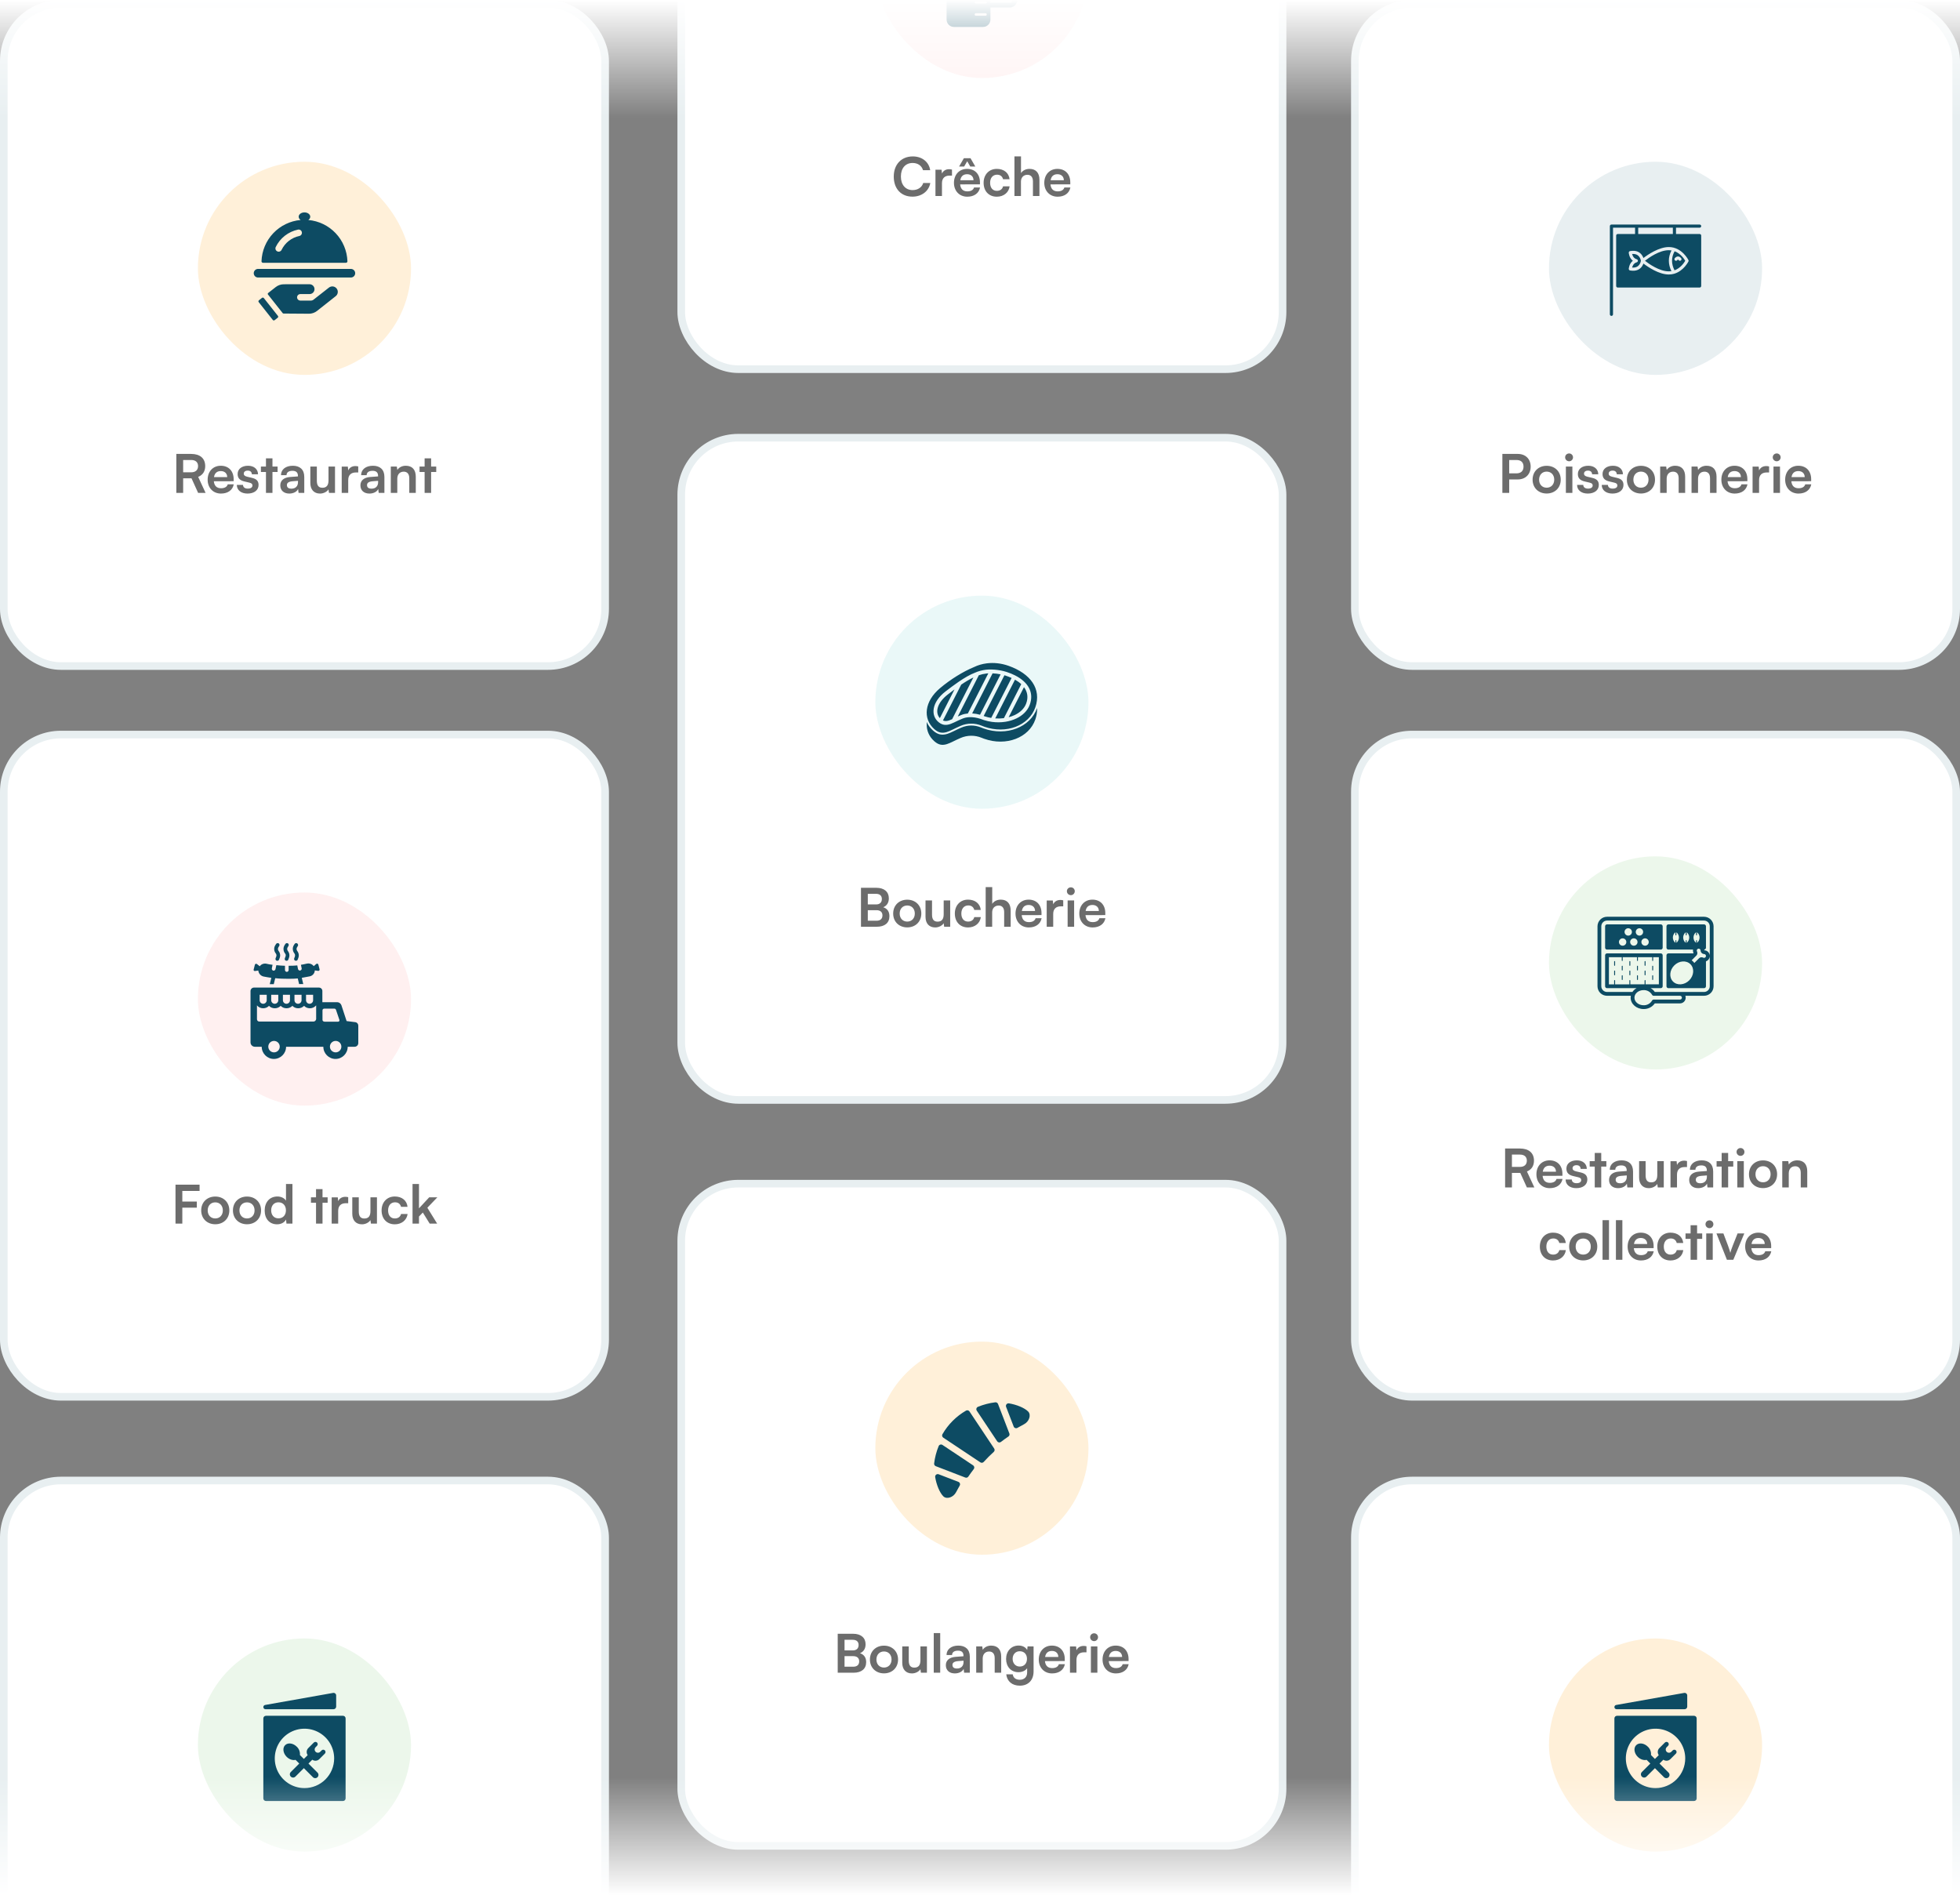 <?xml version="1.0" encoding="UTF-8"?>
<svg xmlns="http://www.w3.org/2000/svg" width="515" height="498" viewBox="0 0 515 498" fill="none">
  <rect x="0" y="0" width="515" height="498" fill="#808080" stroke="none"/>
  <g clip-path="url(#clip0_2119_1546)">
    <rect x="1" y="1" width="158" height="174" rx="15" fill="white"></rect>
    <rect x="1" y="1" width="158" height="174" rx="15" stroke="#E8EFF1" stroke-width="2"></rect>
    <rect x="52" y="42.5" width="56" height="56" rx="28" fill="#FFF0D9"></rect>
    <path d="M69.097 69.045H90.903C90.954 69.045 91.005 69.034 91.053 69.014C91.1 68.995 91.143 68.965 91.179 68.928C91.215 68.892 91.244 68.848 91.263 68.8C91.282 68.752 91.291 68.701 91.29 68.65C91.193 65.898 90.094 63.277 88.201 61.279C86.307 59.281 83.749 58.043 81.007 57.798C81.157 57.71 81.283 57.587 81.373 57.438C81.463 57.289 81.515 57.12 81.523 56.947C81.523 56.316 80.841 55.804 80 55.804C79.159 55.804 78.477 56.316 78.477 56.947C78.485 57.12 78.537 57.289 78.627 57.438C78.717 57.587 78.843 57.71 78.993 57.798C76.251 58.043 73.693 59.281 71.799 61.279C69.906 63.277 68.807 65.898 68.71 68.65C68.709 68.701 68.718 68.752 68.737 68.8C68.756 68.848 68.784 68.892 68.82 68.928C68.856 68.965 68.9 68.995 68.947 69.014C68.995 69.034 69.046 69.045 69.097 69.045ZM72.453 64.901C73.014 63.743 73.834 62.729 74.848 61.937C75.862 61.145 77.045 60.595 78.304 60.331C78.526 60.286 78.757 60.331 78.946 60.455C79.135 60.58 79.267 60.775 79.312 60.996C79.358 61.218 79.314 61.449 79.189 61.638C79.065 61.827 78.87 61.959 78.649 62.005C77.646 62.216 76.705 62.653 75.898 63.284C75.091 63.914 74.439 64.722 73.993 65.644C73.894 65.848 73.719 66.004 73.505 66.079C73.291 66.153 73.056 66.14 72.852 66.042C72.648 65.943 72.491 65.768 72.417 65.554C72.342 65.34 72.355 65.106 72.453 64.901ZM88.448 75.798C88.684 76.096 88.792 76.476 88.748 76.854C88.704 77.232 88.511 77.577 88.213 77.813L83.307 81.691C82.693 82.177 81.931 82.439 81.147 82.432L79.855 82.421L74.499 82.382C74.457 82.381 74.414 82.371 74.376 82.353C74.338 82.334 74.304 82.307 74.277 82.273L70.415 77.388C70.391 77.358 70.374 77.324 70.364 77.288C70.353 77.252 70.35 77.214 70.355 77.177C70.359 77.139 70.371 77.103 70.39 77.07C70.408 77.037 70.433 77.008 70.462 76.985L72.451 75.424C73.056 74.949 73.803 74.69 74.572 74.69L74.948 74.689L81.346 74.683C81.688 74.683 82.017 74.819 82.259 75.061C82.501 75.303 82.638 75.631 82.638 75.973C82.638 76.316 82.503 76.644 82.261 76.886C82.019 77.129 81.691 77.265 81.348 77.266L78.91 77.268C78.684 77.269 78.468 77.359 78.308 77.519C78.148 77.679 78.059 77.896 78.059 78.122C78.059 78.348 78.149 78.565 78.309 78.725C78.469 78.885 78.686 78.974 78.912 78.975L79.583 78.974L79.584 78.981L81.679 78.979C81.935 78.978 82.183 78.892 82.385 78.735L86.439 75.558C86.737 75.325 87.117 75.218 87.493 75.263C87.87 75.308 88.213 75.5 88.448 75.798ZM93.328 71.785C93.328 72.085 93.209 72.373 92.997 72.585C92.785 72.796 92.498 72.915 92.198 72.915H67.802C67.502 72.915 67.215 72.796 67.003 72.585C66.791 72.373 66.672 72.085 66.672 71.785C66.672 71.486 66.791 71.198 67.003 70.987C67.215 70.775 67.502 70.656 67.802 70.656H92.198C92.346 70.656 92.493 70.685 92.63 70.742C92.767 70.798 92.892 70.882 92.997 70.987C93.102 71.091 93.185 71.216 93.242 71.353C93.299 71.49 93.328 71.637 93.328 71.785ZM73.027 83.001C73.055 83.036 73.076 83.076 73.088 83.119C73.1 83.162 73.104 83.208 73.099 83.252C73.093 83.297 73.079 83.34 73.058 83.379C73.036 83.418 73.006 83.453 72.971 83.481L72.159 84.122C72.088 84.178 71.998 84.204 71.908 84.194C71.818 84.183 71.736 84.137 71.679 84.066L67.978 79.384C67.921 79.313 67.896 79.223 67.906 79.133C67.917 79.043 67.963 78.96 68.034 78.904L68.845 78.262C68.916 78.206 69.007 78.18 69.097 78.191C69.187 78.202 69.269 78.247 69.325 78.319L73.027 83.001Z" fill="#0D4B63"></path>
    <path d="M48.124 129.5H46.332V119.266H50.238C52.562 119.266 53.92 120.442 53.92 122.458C53.92 123.83 53.276 124.81 52.072 125.3L54.018 129.5H52.058L50.322 125.678H48.124V129.5ZM48.124 120.862V124.096H50.238C51.372 124.096 52.044 123.494 52.044 122.458C52.044 121.436 51.372 120.862 50.238 120.862H48.124ZM58.061 129.682C56.003 129.682 54.561 128.184 54.561 126.042C54.561 123.872 55.975 122.374 58.005 122.374C60.077 122.374 61.393 123.76 61.393 125.916V126.434L56.185 126.448C56.311 127.666 56.955 128.282 58.089 128.282C59.027 128.282 59.643 127.918 59.839 127.26H61.421C61.127 128.772 59.867 129.682 58.061 129.682ZM58.019 123.774C57.011 123.774 56.395 124.32 56.227 125.356H59.699C59.699 124.404 59.041 123.774 58.019 123.774ZM62.228 127.4H63.852C63.866 128.002 64.314 128.38 65.098 128.38C65.896 128.38 66.33 128.058 66.33 127.554C66.33 127.204 66.148 126.952 65.532 126.812L64.286 126.518C63.04 126.238 62.438 125.65 62.438 124.544C62.438 123.186 63.586 122.374 65.182 122.374C66.736 122.374 67.786 123.27 67.8 124.614H66.176C66.162 124.026 65.77 123.648 65.112 123.648C64.44 123.648 64.048 123.956 64.048 124.474C64.048 124.866 64.356 125.118 64.944 125.258L66.19 125.552C67.352 125.818 67.94 126.35 67.94 127.414C67.94 128.814 66.75 129.682 65.042 129.682C63.32 129.682 62.228 128.758 62.228 127.4ZM71.592 129.5H69.884V124.012H68.554V122.584H69.884V120.428H71.592V122.584H72.936V124.012H71.592V129.5ZM76.015 129.682C74.545 129.682 73.649 128.828 73.649 127.526C73.649 126.252 74.573 125.454 76.211 125.328L78.283 125.174V125.02C78.283 124.082 77.723 123.704 76.855 123.704C75.847 123.704 75.287 124.124 75.287 124.852H73.831C73.831 123.354 75.063 122.374 76.939 122.374C78.801 122.374 79.949 123.382 79.949 125.3V129.5H78.451L78.325 128.478C78.031 129.192 77.093 129.682 76.015 129.682ZM76.575 128.394C77.625 128.394 78.297 127.764 78.297 126.7V126.336L76.855 126.448C75.791 126.546 75.385 126.896 75.385 127.456C75.385 128.086 75.805 128.394 76.575 128.394ZM86.317 122.584H88.025V129.5H86.443L86.317 128.576C85.897 129.234 85.001 129.682 84.077 129.682C82.481 129.682 81.543 128.604 81.543 126.91V122.584H83.251V126.308C83.251 127.624 83.769 128.156 84.721 128.156C85.799 128.156 86.317 127.526 86.317 126.21V122.584ZM94.129 122.556V124.138H93.499C92.267 124.138 91.497 124.796 91.497 126.14V129.5H89.789V122.598H91.399L91.497 123.606C91.791 122.92 92.449 122.458 93.373 122.458C93.611 122.458 93.849 122.486 94.129 122.556ZM97.07 129.682C95.6 129.682 94.704 128.828 94.704 127.526C94.704 126.252 95.628 125.454 97.266 125.328L99.338 125.174V125.02C99.338 124.082 98.778 123.704 97.91 123.704C96.902 123.704 96.342 124.124 96.342 124.852H94.886C94.886 123.354 96.118 122.374 97.994 122.374C99.856 122.374 101.004 123.382 101.004 125.3V129.5H99.506L99.38 128.478C99.086 129.192 98.148 129.682 97.07 129.682ZM97.63 128.394C98.68 128.394 99.352 127.764 99.352 126.7V126.336L97.91 126.448C96.846 126.546 96.44 126.896 96.44 127.456C96.44 128.086 96.86 128.394 97.63 128.394ZM104.39 129.5H102.682V122.584H104.264L104.404 123.48C104.838 122.78 105.678 122.374 106.616 122.374C108.352 122.374 109.248 123.452 109.248 125.244V129.5H107.54V125.65C107.54 124.488 106.966 123.928 106.084 123.928C105.034 123.928 104.39 124.656 104.39 125.776V129.5ZM113.278 129.5H111.57V124.012H110.24V122.584H111.57V120.428H113.278V122.584H114.622V124.012H113.278V129.5Z" fill="#6C6C6C"></path>
    <rect x="1" y="193" width="158" height="174" rx="15" fill="white"></rect>
    <rect x="1" y="193" width="158" height="174" rx="15" stroke="#E8EFF1" stroke-width="2"></rect>
    <rect x="52" y="234.5" width="56" height="56" rx="28" fill="#FFF0F0"></rect>
    <path d="M93.344 268.568L91.072 268.28L89.696 264.088C89.504 263.64 89.088 263.32 88.608 263.32H84.704V260.376C84.704 259.864 84.288 259.48 83.808 259.48H66.72C66.24 259.48 65.824 259.896 65.824 260.376V273.88C65.824 274.52 66.336 275.032 66.976 275.032H68.768C68.768 276.792 70.208 278.232 71.968 278.232C73.728 278.232 75.168 276.792 75.168 275.032H84.96C84.96 276.792 86.4 278.232 88.16 278.232C89.92 278.232 91.36 276.792 91.36 275.032H93.184C93.728 275.032 94.144 274.584 94.144 274.072V269.592C94.176 269.048 93.824 268.632 93.344 268.568ZM80.416 261.368H82.272V262.808C82.272 263.32 81.856 263.736 81.344 263.736C80.832 263.736 80.416 263.32 80.416 262.808V261.368ZM77.376 261.368H79.232V262.808C79.232 263.32 78.816 263.736 78.304 263.736C77.792 263.736 77.376 263.32 77.376 262.808V261.368ZM74.336 261.368H76.192V262.808C76.192 263.32 75.776 263.736 75.264 263.736C74.752 263.736 74.336 263.32 74.336 262.808V261.368ZM71.264 261.368H73.12V262.808C73.12 263.32 72.704 263.736 72.192 263.736C71.68 263.736 71.264 263.32 71.264 262.808V261.368ZM68.224 261.368H70.08V262.808C70.08 263.32 69.664 263.736 69.152 263.736C68.64 263.736 68.224 263.32 68.224 262.808V261.368ZM72 276.504C71.168 276.504 70.496 275.832 70.496 275C70.496 274.168 71.168 273.496 72 273.496C72.832 273.496 73.504 274.168 73.504 275C73.504 275.832 72.832 276.504 72 276.504ZM82.368 268.408H68.128C67.808 268.408 67.52 268.152 67.52 267.8V264.152C67.904 264.632 68.48 264.92 69.152 264.92C69.76 264.92 70.304 264.664 70.688 264.28C71.072 264.696 71.616 264.92 72.224 264.92C72.832 264.92 73.376 264.664 73.76 264.28C74.144 264.696 74.688 264.92 75.296 264.92C75.904 264.92 76.448 264.664 76.832 264.28C77.216 264.696 77.76 264.92 78.368 264.92C78.976 264.92 79.52 264.664 79.904 264.28C80.288 264.696 80.832 264.92 81.44 264.92C82.08 264.92 82.656 264.632 83.072 264.152V267.8C82.976 268.152 82.72 268.408 82.368 268.408ZM85.184 268.408C84.928 268.408 84.736 268.216 84.736 267.96V265.464C84.736 265.208 84.928 265.016 85.184 265.016H87.872C88.064 265.016 88.224 265.144 88.288 265.336L89.184 267.992C89.248 268.216 89.088 268.44 88.864 268.44H85.184V268.408ZM88.192 276.504C87.36 276.504 86.688 275.832 86.688 275C86.688 274.168 87.36 273.496 88.192 273.496C89.024 273.496 89.696 274.168 89.696 275C89.696 275.832 89.024 276.504 88.192 276.504Z" fill="#0D4B63"></path>
    <path d="M67.008 255.128L67.872 255C67.936 255.736 68.448 256.376 69.216 256.568C69.856 256.696 70.56 256.824 71.296 256.92L70.88 258.584H71.936L72.32 257.016C73.472 257.144 74.656 257.176 75.872 257.176C76.832 257.176 77.6 257.144 78.24 257.08L78.592 258.552H79.68L79.296 256.92C79.904 256.824 80.48 256.696 81.184 256.568L81.376 256.536C82.144 256.376 82.688 255.736 82.72 254.968L83.584 255.096C83.84 255.128 84.032 254.904 83.968 254.68L83.648 253.432C83.584 253.208 83.296 253.112 83.104 253.272L82.432 253.848C82.048 253.336 81.376 253.048 80.704 253.176L80.512 253.208C79.968 253.336 79.52 253.432 79.072 253.496L79.264 254.424C79.328 254.68 79.136 254.936 78.88 255C78.848 255 78.816 255 78.784 255C78.56 255 78.368 254.84 78.304 254.616L78.112 253.656C77.504 253.72 76.832 253.752 75.936 253.752C75.904 253.752 75.872 253.752 75.84 253.752V254.872C75.84 255.128 75.616 255.352 75.36 255.352C75.104 255.352 74.88 255.128 74.88 254.872V253.752C74.112 253.72 73.344 253.688 72.608 253.592L72.384 254.648C72.32 254.872 72.128 255.032 71.904 255.032C71.872 255.032 71.84 255.032 71.808 255.032C71.552 254.968 71.392 254.712 71.424 254.456L71.616 253.496C71.04 253.432 70.496 253.336 69.984 253.208C69.312 253.08 68.64 253.336 68.256 253.88L67.52 253.304C67.328 253.144 67.04 253.24 66.976 253.464L66.656 254.712C66.56 254.936 66.752 255.16 67.008 255.128Z" fill="#0D4B63"></path>
    <path d="M77.472 251.352L77.312 251.768C77.216 252.024 77.312 252.312 77.568 252.408C77.632 252.44 77.696 252.44 77.76 252.44C77.952 252.44 78.144 252.344 78.208 252.152L78.368 251.736C78.624 251.128 78.528 250.392 78.112 249.88C77.888 249.592 77.856 249.208 78.048 248.888L78.272 248.536C78.4 248.312 78.304 248.024 78.08 247.864C77.856 247.736 77.536 247.8 77.408 248.024L77.184 248.376C76.8 249.016 76.864 249.88 77.344 250.488C77.536 250.712 77.568 251.064 77.472 251.352Z" fill="#0D4B63"></path>
    <path d="M75.008 251.352L74.848 251.768C74.752 252.024 74.848 252.312 75.104 252.408C75.168 252.44 75.232 252.44 75.296 252.44C75.488 252.44 75.68 252.344 75.744 252.152L75.904 251.736C76.16 251.128 76.064 250.392 75.648 249.88C75.424 249.592 75.392 249.208 75.584 248.888L75.808 248.536C75.936 248.312 75.872 247.992 75.648 247.864C75.424 247.736 75.104 247.8 74.976 248.024L74.752 248.376C74.368 249.016 74.4 249.88 74.88 250.488C75.104 250.712 75.136 251.064 75.008 251.352Z" fill="#0D4B63"></path>
    <path d="M72.576 251.352L72.416 251.768C72.32 252.024 72.416 252.312 72.672 252.408C72.736 252.44 72.8 252.44 72.864 252.44C73.056 252.44 73.248 252.344 73.312 252.152L73.472 251.736C73.728 251.128 73.632 250.392 73.216 249.88C72.992 249.592 72.96 249.208 73.152 248.888L73.376 248.536C73.504 248.312 73.44 247.992 73.216 247.864C72.992 247.736 72.672 247.8 72.544 248.024L72.32 248.376C71.904 249.048 71.968 249.88 72.448 250.488C72.64 250.712 72.704 251.064 72.576 251.352Z" fill="#0D4B63"></path>
    <path d="M51.714 317.314H47.906V321.5H46.114V311.266H52.441V312.918H47.906V315.704H51.714V317.314ZM52.866 318.028C52.866 315.872 54.42 314.388 56.562 314.388C58.704 314.388 60.258 315.872 60.258 318.028C60.258 320.184 58.704 321.668 56.562 321.668C54.42 321.668 52.866 320.184 52.866 318.028ZM54.574 318.028C54.574 319.288 55.386 320.142 56.562 320.142C57.738 320.142 58.55 319.288 58.55 318.028C58.55 316.768 57.738 315.914 56.562 315.914C55.386 315.914 54.574 316.768 54.574 318.028ZM61.206 318.028C61.206 315.872 62.76 314.388 64.901 314.388C67.043 314.388 68.597 315.872 68.597 318.028C68.597 320.184 67.043 321.668 64.901 321.668C62.76 321.668 61.206 320.184 61.206 318.028ZM62.913 318.028C62.913 319.288 63.725 320.142 64.901 320.142C66.078 320.142 66.889 319.288 66.889 318.028C66.889 316.768 66.078 315.914 64.901 315.914C63.725 315.914 62.913 316.768 62.913 318.028ZM72.793 321.682C70.791 321.682 69.545 320.212 69.545 318.07C69.545 315.914 70.805 314.374 72.891 314.374C73.857 314.374 74.711 314.78 75.145 315.466V311.084H76.839V321.5H75.271L75.159 320.422C74.739 321.22 73.843 321.682 72.793 321.682ZM73.171 320.114C74.361 320.114 75.131 319.26 75.131 318.014C75.131 316.768 74.361 315.9 73.171 315.9C71.981 315.9 71.253 316.782 71.253 318.014C71.253 319.246 71.981 320.114 73.171 320.114ZM84.745 321.5H83.037V316.012H81.707V314.584H83.037V312.428H84.745V314.584H86.089V316.012H84.745V321.5ZM91.491 314.556V316.138H90.861C89.629 316.138 88.859 316.796 88.859 318.14V321.5H87.151V314.598H88.761L88.859 315.606C89.153 314.92 89.811 314.458 90.735 314.458C90.973 314.458 91.211 314.486 91.491 314.556ZM97.337 314.584H99.045V321.5H97.463L97.337 320.576C96.917 321.234 96.021 321.682 95.097 321.682C93.501 321.682 92.563 320.604 92.563 318.91V314.584H94.271V318.308C94.271 319.624 94.789 320.156 95.741 320.156C96.819 320.156 97.337 319.526 97.337 318.21V314.584ZM100.266 318.028C100.266 315.886 101.68 314.374 103.724 314.374C105.614 314.374 106.902 315.424 107.084 317.09H105.376C105.18 316.306 104.606 315.9 103.794 315.9C102.702 315.9 101.974 316.726 101.974 318.028C101.974 319.33 102.646 320.142 103.738 320.142C104.592 320.142 105.194 319.722 105.376 318.966H107.098C106.888 320.576 105.544 321.682 103.738 321.682C101.638 321.682 100.266 320.226 100.266 318.028ZM110.091 321.5H108.397V311.084H110.091V317.482L112.779 314.584H114.921L112.289 317.328L114.865 321.5H112.905L111.099 318.588L110.091 319.638V321.5Z" fill="#6C6C6C"></path>
    <rect x="1" y="389" width="158" height="174" rx="15" fill="white"></rect>
    <rect x="1" y="389" width="158" height="174" rx="15" stroke="#E8EFF1" stroke-width="2"></rect>
    <rect x="52" y="430.5" width="56" height="56" rx="28" fill="#ECF7EB"></rect>
    <path d="M69.192 448.526C69.192 448.399 69.235 448.276 69.314 448.176C69.392 448.077 69.502 448.007 69.625 447.978L87.527 444.805C87.626 444.788 87.727 444.792 87.823 444.818C87.919 444.844 88.009 444.89 88.086 444.955C88.162 445.019 88.224 445.099 88.266 445.189C88.308 445.28 88.33 445.379 88.33 445.478V448.406C88.33 448.587 88.258 448.761 88.13 448.889C88.002 449.017 87.828 449.089 87.647 449.089H69.756C69.682 449.089 69.609 449.075 69.54 449.046C69.472 449.018 69.41 448.976 69.357 448.924C69.305 448.872 69.264 448.81 69.235 448.741C69.207 448.673 69.192 448.6 69.192 448.526ZM85.358 459.901C85.302 459.845 85.236 459.801 85.164 459.771C85.091 459.741 85.013 459.726 84.935 459.726C84.856 459.726 84.779 459.741 84.706 459.771C84.634 459.801 84.568 459.845 84.512 459.901L84.139 460.274C83.978 460.434 83.761 460.524 83.535 460.524C83.308 460.524 83.091 460.434 82.93 460.274C82.77 460.114 82.68 459.897 82.68 459.67C82.68 459.443 82.77 459.226 82.93 459.066L83.304 458.692C83.36 458.637 83.404 458.571 83.434 458.498C83.464 458.426 83.48 458.348 83.48 458.269C83.48 458.191 83.465 458.113 83.434 458.04C83.404 457.968 83.36 457.902 83.305 457.846C83.249 457.79 83.183 457.746 83.111 457.716C83.038 457.686 82.96 457.671 82.881 457.671C82.803 457.671 82.725 457.687 82.652 457.717C82.58 457.747 82.514 457.791 82.458 457.847L81.005 459.3C80.765 459.541 80.617 459.858 80.588 460.197C80.559 460.536 80.65 460.874 80.845 461.152L79.84 462.157L78.805 461.122C78.845 460.719 78.791 460.312 78.648 459.934C78.505 459.555 78.277 459.214 77.981 458.938C77.023 457.98 75.652 457.799 74.918 458.533C74.184 459.267 74.365 460.638 75.322 461.596C76.019 462.292 76.931 462.572 77.66 462.394L78.632 463.365L76.408 465.589C76.328 465.669 76.265 465.763 76.222 465.866C76.18 465.97 76.157 466.081 76.157 466.193C76.157 466.306 76.18 466.417 76.222 466.52C76.265 466.624 76.328 466.718 76.408 466.797C76.487 466.877 76.581 466.94 76.685 466.983C76.788 467.026 76.9 467.048 77.012 467.048C77.124 467.048 77.235 467.026 77.339 466.983C77.442 466.94 77.537 466.877 77.616 466.797L79.84 464.573L82.219 466.952C82.298 467.032 82.392 467.095 82.496 467.138C82.6 467.181 82.711 467.203 82.823 467.203C82.935 467.203 83.046 467.181 83.15 467.138C83.254 467.095 83.348 467.032 83.427 466.953C83.507 466.873 83.57 466.779 83.613 466.675C83.656 466.572 83.678 466.461 83.677 466.348C83.677 466.236 83.655 466.125 83.612 466.021C83.569 465.918 83.506 465.823 83.427 465.744L81.048 463.365L82.053 462.36C82.332 462.555 82.669 462.646 83.008 462.617C83.347 462.588 83.664 462.44 83.905 462.2L85.358 460.747C85.47 460.635 85.533 460.483 85.533 460.324C85.533 460.165 85.47 460.013 85.358 459.901L85.358 459.901ZM90.808 451.498V472.522C90.808 472.703 90.736 472.877 90.608 473.005C90.479 473.133 90.305 473.205 90.124 473.205H69.876C69.695 473.205 69.521 473.133 69.393 473.005C69.264 472.877 69.192 472.703 69.192 472.522V451.498C69.192 451.317 69.264 451.143 69.393 451.015C69.521 450.887 69.695 450.815 69.876 450.815H90.124C90.305 450.815 90.479 450.887 90.608 451.015C90.736 451.143 90.808 451.317 90.808 451.498ZM87.803 462.01C87.803 460.467 87.345 458.958 86.488 457.675C85.63 456.392 84.412 455.392 82.986 454.801C81.56 454.211 79.991 454.056 78.478 454.357C76.964 454.658 75.574 455.401 74.483 456.493C73.392 457.584 72.648 458.974 72.347 460.488C72.046 462.001 72.201 463.57 72.791 464.996C73.382 466.421 74.382 467.64 75.665 468.497C76.948 469.355 78.457 469.812 80 469.812C82.069 469.812 84.054 468.99 85.517 467.527C86.981 466.064 87.803 464.079 87.803 462.01Z" fill="#0D4B63"></path>
    <rect x="356" y="1" width="158" height="174" rx="15" fill="white"></rect>
    <rect x="356" y="1" width="158" height="174" rx="15" stroke="#E8EFF1" stroke-width="2"></rect>
    <rect x="407" y="42.5" width="56" height="56" rx="28" fill="#195E74" fill-opacity="0.1"></rect>
    <path fill-rule="evenodd" clip-rule="evenodd" d="M429.621 59.828V61.483H425.069C424.841 61.483 424.655 61.668 424.655 61.897V75.138C424.655 75.366 424.841 75.552 425.069 75.552H446.586C446.815 75.552 447 75.366 447 75.138V61.897C447 61.668 446.815 61.483 446.586 61.483H440.379V59.828H446.586C446.815 59.828 447 59.642 447 59.414C447 59.185 446.815 59 446.586 59H423.414C423.185 59 423 59.185 423 59.414V82.586C423 82.815 423.185 83 423.414 83C423.642 83 423.828 82.815 423.828 82.586V59.828H429.621ZM431.818 67.791C431.731 67.55 431.602 67.271 431.409 67.004C430.909 66.313 429.997 65.667 428.306 65.973C428.102 66.01 427.956 66.193 427.966 66.399C427.966 66.399 428.038 67.752 429.037 68.517C428.038 69.283 427.966 70.635 427.966 70.635C427.956 70.842 428.102 71.024 428.306 71.061C429.997 71.367 430.909 70.722 431.409 70.031C431.602 69.764 431.731 69.485 431.818 69.243C432.975 70.127 435.878 72.123 438.487 72.123C438.986 72.123 439.447 72.053 439.872 71.933C439.895 71.928 439.918 71.921 439.942 71.912C442.434 71.166 443.647 68.698 443.647 68.698C443.704 68.584 443.704 68.45 443.647 68.336C443.647 68.336 441.963 64.911 438.487 64.911C435.878 64.911 432.975 66.908 431.818 67.791ZM439.193 65.796C438.968 65.759 438.733 65.739 438.487 65.739C435.992 65.739 433.22 67.732 432.224 68.517C433.22 69.303 435.992 71.295 438.487 71.295C438.726 71.295 438.954 71.276 439.174 71.242C438.29 69.427 438.257 67.611 439.193 65.796ZM440.014 66.016C439.096 67.686 439.135 69.356 439.991 71.026C441.591 70.433 442.517 69.02 442.806 68.517C442.519 68.017 441.599 66.615 440.014 66.016ZM431.155 68.517C431.137 68.644 431.049 69.115 430.738 69.547C430.414 69.995 429.839 70.375 428.85 70.299C428.954 69.856 429.248 69.149 430.065 68.915C430.242 68.864 430.365 68.702 430.365 68.517C430.365 68.333 430.242 68.171 430.065 68.119C429.248 67.886 428.954 67.178 428.85 66.735C429.839 66.659 430.414 67.04 430.738 67.488C431.048 67.918 431.136 68.389 431.155 68.516V68.517ZM440.689 68.378C440.767 68.29 440.826 68.216 440.904 68.213C440.973 68.212 441.019 68.281 441.088 68.365C441.232 68.542 441.492 68.569 441.67 68.425C441.847 68.281 441.874 68.02 441.729 67.842C441.454 67.503 441.16 67.379 440.883 67.387C440.618 67.393 440.335 67.529 440.07 67.829C439.918 68 439.934 68.261 440.105 68.413C440.276 68.564 440.537 68.549 440.689 68.378ZM435.207 59.828H430.448V61.483H439.552V59.828H435.207Z" fill="#0D4B63"></path>
    <path d="M398.802 125.972H396.548V129.5H394.756V119.266H398.802C400.86 119.266 402.19 120.61 402.19 122.612C402.19 124.586 400.846 125.972 398.802 125.972ZM398.452 120.862H396.548V124.376H398.424C399.656 124.376 400.314 123.718 400.314 122.598C400.314 121.478 399.642 120.862 398.452 120.862ZM402.698 126.028C402.698 123.872 404.252 122.388 406.394 122.388C408.536 122.388 410.09 123.872 410.09 126.028C410.09 128.184 408.536 129.668 406.394 129.668C404.252 129.668 402.698 128.184 402.698 126.028ZM404.406 126.028C404.406 127.288 405.218 128.142 406.394 128.142C407.57 128.142 408.382 127.288 408.382 126.028C408.382 124.768 407.57 123.914 406.394 123.914C405.218 123.914 404.406 124.768 404.406 126.028ZM412.298 121.198C411.71 121.198 411.248 120.736 411.248 120.162C411.248 119.588 411.71 119.14 412.298 119.14C412.858 119.14 413.32 119.588 413.32 120.162C413.32 120.736 412.858 121.198 412.298 121.198ZM411.444 129.5V122.584H413.152V129.5H411.444ZM414.384 127.4H416.008C416.022 128.002 416.47 128.38 417.254 128.38C418.052 128.38 418.486 128.058 418.486 127.554C418.486 127.204 418.304 126.952 417.688 126.812L416.442 126.518C415.196 126.238 414.594 125.65 414.594 124.544C414.594 123.186 415.742 122.374 417.338 122.374C418.892 122.374 419.942 123.27 419.956 124.614H418.332C418.318 124.026 417.926 123.648 417.268 123.648C416.596 123.648 416.204 123.956 416.204 124.474C416.204 124.866 416.512 125.118 417.1 125.258L418.346 125.552C419.508 125.818 420.096 126.35 420.096 127.414C420.096 128.814 418.906 129.682 417.198 129.682C415.476 129.682 414.384 128.758 414.384 127.4ZM420.865 127.4H422.489C422.503 128.002 422.951 128.38 423.735 128.38C424.533 128.38 424.967 128.058 424.967 127.554C424.967 127.204 424.785 126.952 424.169 126.812L422.923 126.518C421.677 126.238 421.075 125.65 421.075 124.544C421.075 123.186 422.223 122.374 423.819 122.374C425.373 122.374 426.423 123.27 426.437 124.614H424.813C424.799 124.026 424.407 123.648 423.749 123.648C423.077 123.648 422.685 123.956 422.685 124.474C422.685 124.866 422.993 125.118 423.581 125.258L424.827 125.552C425.989 125.818 426.577 126.35 426.577 127.414C426.577 128.814 425.387 129.682 423.679 129.682C421.957 129.682 420.865 128.758 420.865 127.4ZM427.471 126.028C427.471 123.872 429.025 122.388 431.167 122.388C433.309 122.388 434.863 123.872 434.863 126.028C434.863 128.184 433.309 129.668 431.167 129.668C429.025 129.668 427.471 128.184 427.471 126.028ZM429.179 126.028C429.179 127.288 429.991 128.142 431.167 128.142C432.343 128.142 433.155 127.288 433.155 126.028C433.155 124.768 432.343 123.914 431.167 123.914C429.991 123.914 429.179 124.768 429.179 126.028ZM437.925 129.5H436.217V122.584H437.799L437.939 123.48C438.373 122.78 439.213 122.374 440.151 122.374C441.887 122.374 442.783 123.452 442.783 125.244V129.5H441.075V125.65C441.075 124.488 440.501 123.928 439.619 123.928C438.569 123.928 437.925 124.656 437.925 125.776V129.5ZM446.169 129.5H444.461V122.584H446.043L446.183 123.48C446.617 122.78 447.457 122.374 448.395 122.374C450.131 122.374 451.027 123.452 451.027 125.244V129.5H449.319V125.65C449.319 124.488 448.745 123.928 447.863 123.928C446.813 123.928 446.169 124.656 446.169 125.776V129.5ZM455.799 129.682C453.741 129.682 452.299 128.184 452.299 126.042C452.299 123.872 453.713 122.374 455.743 122.374C457.815 122.374 459.131 123.76 459.131 125.916V126.434L453.923 126.448C454.049 127.666 454.693 128.282 455.827 128.282C456.765 128.282 457.381 127.918 457.577 127.26H459.159C458.865 128.772 457.605 129.682 455.799 129.682ZM455.757 123.774C454.749 123.774 454.133 124.32 453.965 125.356H457.437C457.437 124.404 456.779 123.774 455.757 123.774ZM464.838 122.556V124.138H464.208C462.976 124.138 462.206 124.796 462.206 126.14V129.5H460.498V122.598H462.108L462.206 123.606C462.5 122.92 463.158 122.458 464.082 122.458C464.32 122.458 464.558 122.486 464.838 122.556ZM466.848 121.198C466.26 121.198 465.798 120.736 465.798 120.162C465.798 119.588 466.26 119.14 466.848 119.14C467.408 119.14 467.87 119.588 467.87 120.162C467.87 120.736 467.408 121.198 466.848 121.198ZM465.994 129.5V122.584H467.702V129.5H465.994ZM472.561 129.682C470.503 129.682 469.061 128.184 469.061 126.042C469.061 123.872 470.475 122.374 472.505 122.374C474.577 122.374 475.893 123.76 475.893 125.916V126.434L470.685 126.448C470.811 127.666 471.455 128.282 472.589 128.282C473.527 128.282 474.143 127.918 474.339 127.26H475.921C475.627 128.772 474.367 129.682 472.561 129.682ZM472.519 123.774C471.511 123.774 470.895 124.32 470.727 125.356H474.199C474.199 124.404 473.541 123.774 472.519 123.774Z" fill="#6C6C6C"></path>
    <rect x="356" y="193" width="158" height="174" rx="15" fill="white"></rect>
    <rect x="356" y="193" width="158" height="174" rx="15" stroke="#E8EFF1" stroke-width="2"></rect>
    <rect x="407" y="225" width="56" height="56" rx="28" fill="#ECF7EB"></rect>
    <path d="M447.75 240.875H422.25C421.587 240.877 420.951 241.142 420.483 241.611C420.014 242.081 419.751 242.717 419.75 243.38V259.135C419.751 259.798 420.015 260.433 420.483 260.902C420.952 261.37 421.587 261.634 422.25 261.635H428.51C428.477 261.8 428.46 261.967 428.458 262.135C428.458 263.784 429.986 265.125 431.863 265.125C432.439 265.136 433.008 265.006 433.521 264.746C434.035 264.486 434.477 264.105 434.809 263.635H441.426C441.823 263.634 442.205 263.476 442.486 263.195C442.767 262.914 442.925 262.532 442.926 262.135C442.924 261.964 442.893 261.795 442.834 261.635H447.75C448.413 261.634 449.048 261.37 449.517 260.902C449.985 260.433 450.249 259.798 450.25 259.135V243.38C450.249 242.717 449.986 242.081 449.517 241.611C449.049 241.142 448.413 240.877 447.75 240.875ZM441.426 262.635H434.523C434.431 262.635 434.341 262.66 434.263 262.708C434.184 262.756 434.121 262.824 434.079 262.906C433.854 263.291 433.53 263.607 433.139 263.822C432.749 264.036 432.308 264.141 431.863 264.125C430.537 264.125 429.458 263.232 429.458 262.135C429.458 261.038 430.537 260.145 431.863 260.145C432.308 260.129 432.749 260.234 433.139 260.448C433.529 260.663 433.854 260.979 434.079 261.363C434.121 261.445 434.184 261.514 434.263 261.562C434.341 261.609 434.431 261.635 434.523 261.635H441.426C441.558 261.635 441.686 261.687 441.779 261.781C441.873 261.875 441.926 262.002 441.926 262.135C441.926 262.267 441.873 262.395 441.779 262.488C441.686 262.582 441.558 262.635 441.426 262.635ZM428.25 257.508C428.217 257.508 428.185 257.521 428.162 257.544C428.138 257.568 428.125 257.6 428.125 257.633V258.633L424.374 258.635L424.375 258.633V257.633C424.375 257.6 424.362 257.568 424.338 257.544C424.315 257.521 424.283 257.508 424.25 257.508C424.217 257.508 424.185 257.521 424.162 257.544C424.138 257.568 424.125 257.6 424.125 257.633V258.633L424.126 258.635L422.75 258.635V251.498H426.125V252.363C426.125 252.396 426.138 252.428 426.162 252.452C426.185 252.475 426.217 252.488 426.25 252.488C426.283 252.488 426.315 252.475 426.338 252.452C426.362 252.428 426.375 252.396 426.375 252.363V251.498H430.125V252.363C430.125 252.396 430.138 252.428 430.162 252.452C430.185 252.475 430.217 252.488 430.25 252.488C430.283 252.488 430.315 252.475 430.338 252.452C430.362 252.428 430.375 252.396 430.375 252.363V251.498H434.125V252.363C434.125 252.396 434.138 252.428 434.162 252.452C434.185 252.475 434.217 252.488 434.25 252.488C434.283 252.488 434.315 252.475 434.338 252.452C434.362 252.428 434.375 252.396 434.375 252.363V251.498H435.875V258.63L432.375 258.632V257.633C432.375 257.6 432.362 257.568 432.338 257.544C432.315 257.521 432.283 257.508 432.25 257.508C432.217 257.508 432.185 257.521 432.162 257.544C432.138 257.568 432.125 257.6 432.125 257.633V258.632L428.375 258.633L428.375 257.633C428.375 257.6 428.362 257.568 428.338 257.544C428.315 257.521 428.283 257.508 428.25 257.508ZM449.25 259.135C449.249 259.532 449.09 259.913 448.809 260.194C448.528 260.475 448.147 260.634 447.75 260.635L434.809 260.635C434.527 260.219 434.15 259.875 433.71 259.631L436.375 259.63C436.508 259.63 436.635 259.578 436.729 259.484C436.822 259.39 436.875 259.263 436.875 259.13V250.998C436.875 250.932 436.862 250.867 436.837 250.807C436.812 250.746 436.775 250.691 436.729 250.644C436.682 250.598 436.627 250.561 436.566 250.536C436.506 250.511 436.441 250.498 436.375 250.498H422.25C422.184 250.498 422.119 250.511 422.059 250.536C421.998 250.561 421.943 250.598 421.896 250.644C421.85 250.691 421.813 250.746 421.788 250.807C421.763 250.867 421.75 250.932 421.75 250.998V259.135C421.75 259.268 421.803 259.395 421.896 259.489C421.99 259.583 422.117 259.635 422.25 259.635L430.005 259.633C429.572 259.878 429.201 260.222 428.923 260.635H422.25C421.853 260.634 421.472 260.475 421.191 260.194C420.91 259.913 420.751 259.532 420.75 259.135V243.38C420.75 242.982 420.908 242.6 421.189 242.318C421.47 242.036 421.852 241.876 422.25 241.875H447.75C448.148 241.876 448.53 242.036 448.811 242.318C449.092 242.6 449.25 242.982 449.25 243.38V259.135ZM426.375 253.863V254.863C426.375 254.896 426.362 254.928 426.338 254.952C426.315 254.975 426.283 254.988 426.25 254.988C426.217 254.988 426.185 254.975 426.162 254.952C426.138 254.928 426.125 254.896 426.125 254.863V253.863C426.125 253.83 426.138 253.798 426.162 253.775C426.185 253.751 426.217 253.738 426.25 253.738C426.283 253.738 426.315 253.751 426.338 253.775C426.362 253.798 426.375 253.83 426.375 253.863ZM426.375 256.363V257.363C426.375 257.396 426.362 257.428 426.338 257.452C426.315 257.475 426.283 257.488 426.25 257.488C426.217 257.488 426.185 257.475 426.162 257.452C426.138 257.428 426.125 257.396 426.125 257.363V256.363C426.125 256.33 426.138 256.298 426.162 256.275C426.185 256.251 426.217 256.238 426.25 256.238C426.283 256.238 426.315 256.251 426.338 256.275C426.362 256.298 426.375 256.33 426.375 256.363ZM424.375 252.633V253.633C424.375 253.666 424.362 253.698 424.338 253.721C424.315 253.745 424.283 253.758 424.25 253.758C424.217 253.758 424.185 253.745 424.162 253.721C424.138 253.698 424.125 253.666 424.125 253.633V252.633C424.125 252.6 424.138 252.568 424.162 252.544C424.185 252.521 424.217 252.508 424.25 252.508C424.283 252.508 424.315 252.521 424.338 252.544C424.362 252.568 424.375 252.6 424.375 252.633ZM424.375 255.133V256.133C424.375 256.166 424.362 256.198 424.338 256.221C424.315 256.245 424.283 256.258 424.25 256.258C424.217 256.258 424.185 256.245 424.162 256.221C424.138 256.198 424.125 256.166 424.125 256.133V255.133C424.125 255.1 424.138 255.068 424.162 255.044C424.185 255.021 424.217 255.008 424.25 255.008C424.283 255.008 424.315 255.021 424.338 255.044C424.362 255.068 424.375 255.1 424.375 255.133ZM430.125 257.363V256.363C430.125 256.33 430.138 256.298 430.162 256.275C430.185 256.251 430.217 256.238 430.25 256.238C430.283 256.238 430.315 256.251 430.338 256.275C430.362 256.298 430.375 256.33 430.375 256.363V257.363C430.375 257.396 430.362 257.428 430.338 257.452C430.315 257.475 430.283 257.488 430.25 257.488C430.217 257.488 430.185 257.475 430.162 257.452C430.138 257.428 430.125 257.396 430.125 257.363ZM430.125 254.863V253.863C430.125 253.83 430.138 253.798 430.162 253.775C430.185 253.751 430.217 253.738 430.25 253.738C430.283 253.738 430.315 253.751 430.338 253.775C430.362 253.798 430.375 253.83 430.375 253.863V254.863C430.375 254.896 430.362 254.928 430.338 254.952C430.315 254.975 430.283 254.988 430.25 254.988C430.217 254.988 430.185 254.975 430.162 254.952C430.138 254.928 430.125 254.896 430.125 254.863ZM428.375 256.133C428.375 256.166 428.362 256.198 428.338 256.221C428.315 256.245 428.283 256.258 428.25 256.258C428.217 256.258 428.185 256.245 428.162 256.221C428.138 256.198 428.125 256.166 428.125 256.133V255.133C428.125 255.1 428.138 255.068 428.162 255.044C428.185 255.021 428.217 255.008 428.25 255.008C428.283 255.008 428.315 255.021 428.338 255.044C428.362 255.068 428.375 255.1 428.375 255.133V256.133ZM428.125 253.633V252.633C428.125 252.6 428.138 252.568 428.162 252.544C428.185 252.521 428.217 252.508 428.25 252.508C428.283 252.508 428.315 252.521 428.338 252.544C428.362 252.568 428.375 252.6 428.375 252.633V253.633C428.375 253.666 428.362 253.698 428.338 253.721C428.315 253.745 428.283 253.758 428.25 253.758C428.217 253.758 428.185 253.745 428.162 253.721C428.138 253.698 428.125 253.666 428.125 253.633ZM434.125 257.363V256.363C434.125 256.33 434.138 256.298 434.162 256.275C434.185 256.251 434.217 256.238 434.25 256.238C434.283 256.238 434.315 256.251 434.338 256.275C434.362 256.298 434.375 256.33 434.375 256.363V257.363C434.375 257.396 434.362 257.428 434.338 257.452C434.315 257.475 434.283 257.488 434.25 257.488C434.217 257.488 434.185 257.475 434.162 257.452C434.138 257.428 434.125 257.396 434.125 257.363ZM434.125 254.863V253.863C434.125 253.83 434.138 253.798 434.162 253.775C434.185 253.751 434.217 253.738 434.25 253.738C434.283 253.738 434.315 253.751 434.338 253.775C434.362 253.798 434.375 253.83 434.375 253.863V254.863C434.375 254.896 434.362 254.928 434.338 254.952C434.315 254.975 434.283 254.988 434.25 254.988C434.217 254.988 434.185 254.975 434.162 254.952C434.138 254.928 434.125 254.896 434.125 254.863ZM432.125 253.633V252.633C432.125 252.6 432.138 252.568 432.162 252.544C432.185 252.521 432.217 252.508 432.25 252.508C432.283 252.508 432.315 252.521 432.338 252.544C432.362 252.568 432.375 252.6 432.375 252.633V253.633C432.375 253.666 432.362 253.698 432.338 253.721C432.315 253.745 432.283 253.758 432.25 253.758C432.217 253.758 432.185 253.745 432.162 253.721C432.138 253.698 432.125 253.666 432.125 253.633ZM432.125 256.133V255.133C432.125 255.1 432.138 255.068 432.162 255.044C432.185 255.021 432.217 255.008 432.25 255.008C432.283 255.008 432.315 255.021 432.338 255.044C432.362 255.068 432.375 255.1 432.375 255.133V256.133C432.375 256.166 432.362 256.198 432.338 256.221C432.315 256.245 432.283 256.258 432.25 256.258C432.217 256.258 432.185 256.245 432.162 256.221C432.138 256.198 432.125 256.166 432.125 256.133ZM436.375 242.876H422.25C422.184 242.875 422.119 242.888 422.059 242.914C421.998 242.939 421.943 242.975 421.896 243.022C421.85 243.068 421.813 243.123 421.788 243.184C421.763 243.245 421.75 243.31 421.75 243.376V248.998C421.75 249.064 421.763 249.129 421.788 249.189C421.813 249.25 421.85 249.305 421.896 249.352C421.943 249.398 421.998 249.435 422.059 249.46C422.119 249.485 422.184 249.498 422.25 249.498H436.375C436.441 249.498 436.506 249.485 436.566 249.46C436.627 249.435 436.682 249.398 436.729 249.352C436.775 249.305 436.812 249.25 436.837 249.189C436.862 249.129 436.875 249.064 436.875 248.998V243.376C436.875 243.31 436.862 243.245 436.837 243.184C436.812 243.123 436.775 243.068 436.729 243.022C436.682 242.975 436.627 242.939 436.566 242.914C436.506 242.888 436.441 242.875 436.375 242.876ZM432.25 248.483C432.058 248.483 431.87 248.426 431.71 248.319C431.55 248.212 431.426 248.061 431.352 247.883C431.279 247.706 431.26 247.51 431.297 247.322C431.334 247.133 431.427 246.96 431.563 246.824C431.699 246.689 431.872 246.596 432.06 246.558C432.249 246.521 432.444 246.54 432.621 246.614C432.799 246.687 432.951 246.812 433.057 246.972C433.164 247.131 433.221 247.319 433.221 247.511C433.221 247.769 433.119 248.016 432.936 248.198C432.754 248.38 432.508 248.482 432.25 248.483ZM426.356 248.483C426.164 248.483 425.976 248.426 425.816 248.319C425.657 248.212 425.532 248.06 425.459 247.883C425.385 247.705 425.366 247.51 425.403 247.322C425.441 247.133 425.534 246.96 425.669 246.824C425.805 246.688 425.978 246.596 426.167 246.558C426.355 246.521 426.551 246.54 426.728 246.614C426.906 246.687 427.057 246.812 427.164 246.972C427.271 247.131 427.328 247.319 427.328 247.511C427.327 247.769 427.225 248.016 427.043 248.198C426.861 248.38 426.614 248.482 426.356 248.483ZM427.828 243.891C428.02 243.891 428.207 243.948 428.367 244.055C428.527 244.162 428.651 244.314 428.725 244.491C428.798 244.669 428.817 244.864 428.78 245.052C428.742 245.241 428.65 245.414 428.514 245.549C428.378 245.685 428.205 245.778 428.017 245.815C427.828 245.853 427.633 245.833 427.455 245.76C427.278 245.686 427.126 245.562 427.02 245.402C426.913 245.242 426.856 245.054 426.856 244.862C426.856 244.605 426.959 244.358 427.141 244.176C427.323 243.994 427.57 243.891 427.828 243.891ZM431.742 244.862C431.742 245.054 431.685 245.242 431.578 245.402C431.471 245.562 431.32 245.686 431.142 245.76C430.965 245.834 430.769 245.853 430.581 245.815C430.393 245.778 430.219 245.685 430.084 245.55C429.948 245.414 429.855 245.241 429.818 245.052C429.78 244.864 429.799 244.669 429.873 244.491C429.946 244.314 430.071 244.162 430.23 244.055C430.39 243.948 430.578 243.891 430.77 243.891C431.028 243.891 431.274 243.994 431.457 244.176C431.639 244.358 431.741 244.605 431.742 244.862ZM429.299 246.54C429.491 246.54 429.679 246.597 429.839 246.703C429.998 246.81 430.123 246.962 430.196 247.139C430.27 247.317 430.289 247.512 430.252 247.701C430.214 247.889 430.122 248.062 429.986 248.198C429.85 248.334 429.677 248.426 429.489 248.464C429.3 248.501 429.105 248.482 428.927 248.409C428.75 248.335 428.598 248.211 428.491 248.051C428.385 247.891 428.328 247.703 428.328 247.511C428.328 247.254 428.43 247.007 428.612 246.825C428.794 246.643 429.041 246.54 429.299 246.54ZM447.806 249.488C447.927 249.476 448.039 249.419 448.121 249.329C448.203 249.239 448.249 249.122 448.25 249V243.375C448.25 243.243 448.197 243.116 448.103 243.022C448.009 242.928 447.882 242.875 447.75 242.875H438.375C438.243 242.875 438.116 242.928 438.022 243.022C437.928 243.116 437.875 243.243 437.875 243.375V249C437.875 249.132 437.928 249.259 438.022 249.353C438.116 249.447 438.243 249.5 438.375 249.5H444.859C444.805 249.807 444.847 250.123 444.98 250.405L444.885 250.5H438.375C438.309 250.5 438.244 250.513 438.183 250.538C438.123 250.563 438.067 250.599 438.021 250.646C437.974 250.692 437.938 250.748 437.913 250.808C437.888 250.869 437.875 250.934 437.875 251V259.135C437.875 259.267 437.928 259.394 438.022 259.488C438.116 259.582 438.243 259.635 438.375 259.635H447.75C447.882 259.635 448.009 259.582 448.103 259.488C448.197 259.394 448.25 259.267 448.25 259.135V252.586C448.461 252.512 448.652 252.392 448.81 252.235C449.091 251.953 449.249 251.571 449.249 251.172C449.249 250.774 449.091 250.392 448.81 250.11C448.55 249.851 448.202 249.699 447.835 249.685C447.83 249.619 447.82 249.553 447.806 249.488ZM445.774 245.761C445.807 245.761 445.839 245.748 445.862 245.725C445.886 245.701 445.899 245.669 445.899 245.636V244.946C446.108 245.111 446.278 245.322 446.394 245.563C446.511 245.803 446.571 246.067 446.572 246.334C446.571 246.602 446.51 246.867 446.393 247.109C446.277 247.351 446.108 247.564 445.899 247.732V247.136C445.899 247.103 445.886 247.071 445.862 247.048C445.839 247.024 445.807 247.011 445.774 247.011C445.741 247.011 445.709 247.024 445.686 247.048C445.662 247.071 445.649 247.103 445.649 247.136V247.733C445.438 247.566 445.268 247.353 445.151 247.11C445.034 246.868 444.973 246.602 444.973 246.333C444.973 246.064 445.034 245.798 445.151 245.556C445.268 245.313 445.438 245.1 445.649 244.933V245.636C445.649 245.669 445.662 245.701 445.686 245.725C445.709 245.748 445.741 245.761 445.774 245.761ZM443.064 247.011C443.031 247.011 442.999 247.024 442.976 247.048C442.952 247.071 442.939 247.103 442.939 247.136V247.733C442.728 247.566 442.558 247.353 442.441 247.11C442.324 246.868 442.263 246.602 442.263 246.333C442.263 246.064 442.324 245.798 442.441 245.556C442.558 245.313 442.728 245.1 442.939 244.933V245.636C442.939 245.669 442.952 245.701 442.976 245.725C442.999 245.748 443.031 245.761 443.064 245.761C443.097 245.761 443.129 245.748 443.152 245.725C443.176 245.701 443.189 245.669 443.189 245.636V244.946C443.398 245.111 443.568 245.322 443.684 245.563C443.801 245.803 443.861 246.067 443.862 246.334C443.861 246.602 443.8 246.867 443.683 247.109C443.567 247.351 443.398 247.564 443.189 247.732V247.136C443.189 247.103 443.176 247.071 443.152 247.048C443.129 247.024 443.097 247.011 443.064 247.011ZM440.354 247.011C440.321 247.011 440.289 247.024 440.266 247.048C440.242 247.071 440.229 247.103 440.229 247.136V247.733C440.018 247.566 439.848 247.353 439.731 247.11C439.614 246.868 439.553 246.602 439.553 246.333C439.553 246.064 439.614 245.798 439.731 245.556C439.848 245.313 440.018 245.1 440.229 244.933V245.636C440.229 245.669 440.242 245.701 440.266 245.725C440.289 245.748 440.321 245.761 440.354 245.761C440.387 245.761 440.419 245.748 440.442 245.725C440.466 245.701 440.479 245.669 440.479 245.636V244.946C440.688 245.111 440.858 245.322 440.974 245.563C441.091 245.803 441.151 246.067 441.152 246.334C441.151 246.602 441.09 246.867 440.973 247.109C440.857 247.351 440.688 247.564 440.479 247.732V247.136C440.479 247.103 440.466 247.071 440.442 247.048C440.419 247.024 440.387 247.011 440.354 247.011ZM443.85 257.587C442.591 258.846 440.685 258.988 439.603 257.905C438.52 256.822 438.662 254.917 439.921 253.658C441.179 252.399 443.085 252.256 444.168 253.34C445.251 254.423 445.109 256.328 443.85 257.587ZM448.105 251.525C448.031 251.6 447.934 251.649 447.83 251.666C447.726 251.683 447.619 251.667 447.525 251.62C447.351 251.527 447.152 251.492 446.957 251.52C446.762 251.548 446.581 251.637 446.44 251.775L445.2 253.015C445.004 252.742 444.765 252.503 444.492 252.308L445.73 251.07C445.868 250.93 445.959 250.749 445.987 250.554C446.016 250.359 445.982 250.159 445.89 249.985C445.842 249.891 445.825 249.785 445.841 249.68C445.857 249.576 445.906 249.48 445.98 249.405C446.049 249.336 446.136 249.289 446.231 249.268C446.326 249.248 446.425 249.256 446.515 249.291C446.606 249.326 446.684 249.386 446.741 249.465C446.798 249.544 446.831 249.638 446.835 249.735C446.847 249.981 446.949 250.213 447.123 250.387C447.297 250.561 447.529 250.663 447.775 250.675C447.899 250.679 448.018 250.731 448.105 250.82C448.151 250.866 448.188 250.921 448.213 250.982C448.238 251.042 448.251 251.107 448.251 251.172C448.251 251.238 448.238 251.303 448.213 251.363C448.188 251.424 448.151 251.479 448.105 251.525Z" fill="#0D4B63"></path>
    <path d="M397.266 312H395.474V301.766H399.38C401.704 301.766 403.062 302.942 403.062 304.958C403.062 306.33 402.418 307.31 401.214 307.8L403.16 312H401.2L399.464 308.178H397.266V312ZM397.266 303.362V306.596H399.38C400.514 306.596 401.186 305.994 401.186 304.958C401.186 303.936 400.514 303.362 399.38 303.362H397.266ZM407.203 312.182C405.145 312.182 403.703 310.684 403.703 308.542C403.703 306.372 405.117 304.874 407.147 304.874C409.219 304.874 410.535 306.26 410.535 308.416V308.934L405.327 308.948C405.453 310.166 406.097 310.782 407.231 310.782C408.169 310.782 408.785 310.418 408.981 309.76H410.563C410.269 311.272 409.009 312.182 407.203 312.182ZM407.161 306.274C406.153 306.274 405.537 306.82 405.369 307.856H408.841C408.841 306.904 408.183 306.274 407.161 306.274ZM411.37 309.9H412.994C413.008 310.502 413.456 310.88 414.24 310.88C415.038 310.88 415.472 310.558 415.472 310.054C415.472 309.704 415.29 309.452 414.674 309.312L413.428 309.018C412.182 308.738 411.58 308.15 411.58 307.044C411.58 305.686 412.728 304.874 414.324 304.874C415.878 304.874 416.928 305.77 416.942 307.114H415.318C415.304 306.526 414.912 306.148 414.254 306.148C413.582 306.148 413.19 306.456 413.19 306.974C413.19 307.366 413.498 307.618 414.086 307.758L415.332 308.052C416.494 308.318 417.082 308.85 417.082 309.914C417.082 311.314 415.892 312.182 414.184 312.182C412.462 312.182 411.37 311.258 411.37 309.9ZM420.734 312H419.026V306.512H417.696V305.084H419.026V302.928H420.734V305.084H422.078V306.512H420.734V312ZM425.157 312.182C423.687 312.182 422.791 311.328 422.791 310.026C422.791 308.752 423.715 307.954 425.353 307.828L427.425 307.674V307.52C427.425 306.582 426.865 306.204 425.997 306.204C424.989 306.204 424.429 306.624 424.429 307.352H422.973C422.973 305.854 424.205 304.874 426.081 304.874C427.943 304.874 429.091 305.882 429.091 307.8V312H427.593L427.467 310.978C427.173 311.692 426.235 312.182 425.157 312.182ZM425.717 310.894C426.767 310.894 427.439 310.264 427.439 309.2V308.836L425.997 308.948C424.933 309.046 424.527 309.396 424.527 309.956C424.527 310.586 424.947 310.894 425.717 310.894ZM435.459 305.084H437.167V312H435.585L435.459 311.076C435.039 311.734 434.143 312.182 433.219 312.182C431.623 312.182 430.685 311.104 430.685 309.41V305.084H432.393V308.808C432.393 310.124 432.911 310.656 433.863 310.656C434.941 310.656 435.459 310.026 435.459 308.71V305.084ZM443.271 305.056V306.638H442.641C441.409 306.638 440.639 307.296 440.639 308.64V312H438.931V305.098H440.541L440.639 306.106C440.933 305.42 441.591 304.958 442.515 304.958C442.753 304.958 442.991 304.986 443.271 305.056ZM446.211 312.182C444.741 312.182 443.845 311.328 443.845 310.026C443.845 308.752 444.769 307.954 446.407 307.828L448.479 307.674V307.52C448.479 306.582 447.919 306.204 447.051 306.204C446.043 306.204 445.483 306.624 445.483 307.352H444.027C444.027 305.854 445.259 304.874 447.135 304.874C448.997 304.874 450.145 305.882 450.145 307.8V312H448.647L448.521 310.978C448.227 311.692 447.289 312.182 446.211 312.182ZM446.771 310.894C447.821 310.894 448.493 310.264 448.493 309.2V308.836L447.051 308.948C445.987 309.046 445.581 309.396 445.581 309.956C445.581 310.586 446.001 310.894 446.771 310.894ZM454.08 312H452.372V306.512H451.042V305.084H452.372V302.928H454.08V305.084H455.424V306.512H454.08V312ZM457.34 303.698C456.752 303.698 456.29 303.236 456.29 302.662C456.29 302.088 456.752 301.64 457.34 301.64C457.9 301.64 458.362 302.088 458.362 302.662C458.362 303.236 457.9 303.698 457.34 303.698ZM456.486 312V305.084H458.194V312H456.486ZM459.552 308.528C459.552 306.372 461.106 304.888 463.248 304.888C465.39 304.888 466.944 306.372 466.944 308.528C466.944 310.684 465.39 312.168 463.248 312.168C461.106 312.168 459.552 310.684 459.552 308.528ZM461.26 308.528C461.26 309.788 462.072 310.642 463.248 310.642C464.424 310.642 465.236 309.788 465.236 308.528C465.236 307.268 464.424 306.414 463.248 306.414C462.072 306.414 461.26 307.268 461.26 308.528ZM470.006 312H468.298V305.084H469.88L470.02 305.98C470.454 305.28 471.294 304.874 472.232 304.874C473.968 304.874 474.864 305.952 474.864 307.744V312H473.156V308.15C473.156 306.988 472.582 306.428 471.7 306.428C470.65 306.428 470.006 307.156 470.006 308.276V312ZM404.605 327.528C404.605 325.386 406.019 323.874 408.063 323.874C409.953 323.874 411.241 324.924 411.423 326.59H409.715C409.519 325.806 408.945 325.4 408.133 325.4C407.041 325.4 406.313 326.226 406.313 327.528C406.313 328.83 406.985 329.642 408.077 329.642C408.931 329.642 409.533 329.222 409.715 328.466H411.437C411.227 330.076 409.883 331.182 408.077 331.182C405.977 331.182 404.605 329.726 404.605 327.528ZM412.302 327.528C412.302 325.372 413.856 323.888 415.998 323.888C418.14 323.888 419.694 325.372 419.694 327.528C419.694 329.684 418.14 331.168 415.998 331.168C413.856 331.168 412.302 329.684 412.302 327.528ZM414.01 327.528C414.01 328.788 414.822 329.642 415.998 329.642C417.174 329.642 417.986 328.788 417.986 327.528C417.986 326.268 417.174 325.414 415.998 325.414C414.822 325.414 414.01 326.268 414.01 327.528ZM422.77 331H421.076V320.584H422.77V331ZM426.284 331H424.59V320.584H426.284V331ZM431.169 331.182C429.111 331.182 427.669 329.684 427.669 327.542C427.669 325.372 429.083 323.874 431.113 323.874C433.185 323.874 434.501 325.26 434.501 327.416V327.934L429.293 327.948C429.419 329.166 430.063 329.782 431.197 329.782C432.135 329.782 432.751 329.418 432.947 328.76H434.529C434.235 330.272 432.975 331.182 431.169 331.182ZM431.127 325.274C430.119 325.274 429.503 325.82 429.335 326.856H432.807C432.807 325.904 432.149 325.274 431.127 325.274ZM435.462 327.528C435.462 325.386 436.876 323.874 438.92 323.874C440.81 323.874 442.098 324.924 442.28 326.59H440.572C440.376 325.806 439.802 325.4 438.99 325.4C437.898 325.4 437.17 326.226 437.17 327.528C437.17 328.83 437.842 329.642 438.934 329.642C439.788 329.642 440.39 329.222 440.572 328.466H442.294C442.084 330.076 440.74 331.182 438.934 331.182C436.834 331.182 435.462 329.726 435.462 327.528ZM445.918 331H444.21V325.512H442.88V324.084H444.21V321.928H445.918V324.084H447.262V325.512H445.918V331ZM449.177 322.698C448.589 322.698 448.127 322.236 448.127 321.662C448.127 321.088 448.589 320.64 449.177 320.64C449.737 320.64 450.199 321.088 450.199 321.662C450.199 322.236 449.737 322.698 449.177 322.698ZM448.323 331V324.084H450.031V331H448.323ZM453.756 331L451.012 324.084H452.832L454.036 327.262C454.33 328.088 454.568 328.802 454.652 329.18C454.75 328.746 455.002 328.018 455.296 327.262L456.556 324.084H458.32L455.436 331H453.756ZM462.054 331.182C459.996 331.182 458.554 329.684 458.554 327.542C458.554 325.372 459.968 323.874 461.998 323.874C464.07 323.874 465.386 325.26 465.386 327.416V327.934L460.178 327.948C460.304 329.166 460.948 329.782 462.082 329.782C463.02 329.782 463.636 329.418 463.832 328.76H465.414C465.12 330.272 463.86 331.182 462.054 331.182ZM462.012 325.274C461.004 325.274 460.388 325.82 460.22 326.856H463.692C463.692 325.904 463.034 325.274 462.012 325.274Z" fill="#6C6C6C"></path>
    <rect x="356" y="389" width="158" height="174" rx="15" fill="white"></rect>
    <rect x="356" y="389" width="158" height="174" rx="15" stroke="#E8EFF1" stroke-width="2"></rect>
    <rect x="407" y="430.5" width="56" height="56" rx="28" fill="#FFF0D9"></rect>
    <path d="M424.192 448.526C424.192 448.399 424.235 448.276 424.314 448.176C424.392 448.077 424.502 448.007 424.625 447.978L442.527 444.805C442.626 444.788 442.727 444.792 442.823 444.818C442.919 444.844 443.009 444.89 443.086 444.955C443.162 445.019 443.224 445.099 443.266 445.189C443.308 445.28 443.33 445.379 443.33 445.478V448.406C443.33 448.587 443.258 448.761 443.13 448.889C443.002 449.017 442.828 449.089 442.647 449.089H424.756C424.682 449.089 424.609 449.075 424.54 449.046C424.472 449.018 424.41 448.976 424.357 448.924C424.305 448.872 424.264 448.81 424.235 448.741C424.207 448.673 424.192 448.6 424.192 448.526ZM440.358 459.901C440.302 459.845 440.236 459.801 440.164 459.771C440.091 459.741 440.013 459.726 439.935 459.726C439.856 459.726 439.779 459.741 439.706 459.771C439.634 459.801 439.568 459.845 439.512 459.901L439.139 460.274C438.978 460.434 438.761 460.524 438.535 460.524C438.308 460.524 438.091 460.434 437.93 460.274C437.77 460.114 437.68 459.897 437.68 459.67C437.68 459.443 437.77 459.226 437.93 459.066L438.304 458.692C438.36 458.637 438.404 458.571 438.434 458.498C438.464 458.426 438.48 458.348 438.48 458.269C438.48 458.191 438.465 458.113 438.435 458.04C438.404 457.968 438.36 457.902 438.305 457.846C438.249 457.79 438.183 457.746 438.111 457.716C438.038 457.686 437.96 457.671 437.881 457.671C437.803 457.671 437.725 457.687 437.652 457.717C437.58 457.747 437.514 457.791 437.458 457.847L436.005 459.3C435.765 459.541 435.617 459.858 435.588 460.197C435.559 460.536 435.65 460.874 435.845 461.152L434.84 462.157L433.805 461.122C433.845 460.719 433.791 460.312 433.648 459.934C433.505 459.555 433.277 459.214 432.981 458.938C432.023 457.98 430.652 457.799 429.918 458.533C429.184 459.267 429.365 460.638 430.322 461.596C431.019 462.292 431.931 462.572 432.66 462.394L433.632 463.365L431.408 465.589C431.328 465.669 431.265 465.763 431.222 465.866C431.18 465.97 431.157 466.081 431.157 466.193C431.157 466.306 431.18 466.417 431.222 466.52C431.265 466.624 431.328 466.718 431.408 466.797C431.487 466.877 431.581 466.94 431.685 466.983C431.788 467.026 431.9 467.048 432.012 467.048C432.124 467.048 432.235 467.026 432.339 466.983C432.442 466.94 432.536 466.877 432.616 466.797L434.84 464.573L437.219 466.952C437.298 467.032 437.392 467.095 437.496 467.138C437.6 467.181 437.711 467.203 437.823 467.203C437.935 467.203 438.046 467.181 438.15 467.138C438.254 467.095 438.348 467.032 438.427 466.953C438.507 466.873 438.57 466.779 438.613 466.675C438.656 466.572 438.678 466.461 438.678 466.348C438.677 466.236 438.655 466.125 438.612 466.021C438.569 465.918 438.506 465.823 438.427 465.744L436.048 463.365L437.053 462.36C437.331 462.555 437.67 462.646 438.008 462.617C438.347 462.588 438.664 462.44 438.905 462.2L440.358 460.747C440.47 460.635 440.533 460.483 440.533 460.324C440.533 460.165 440.47 460.013 440.358 459.901L440.358 459.901ZM445.808 451.498V472.522C445.808 472.703 445.736 472.877 445.607 473.005C445.479 473.133 445.305 473.205 445.124 473.205H424.876C424.695 473.205 424.521 473.133 424.393 473.005C424.264 472.877 424.192 472.703 424.192 472.522V451.498C424.192 451.317 424.264 451.143 424.393 451.015C424.521 450.887 424.695 450.815 424.876 450.815H445.124C445.306 450.815 445.479 450.887 445.608 451.015C445.736 451.143 445.808 451.317 445.808 451.498ZM442.803 462.01C442.803 460.467 442.345 458.958 441.488 457.675C440.63 456.392 439.412 455.392 437.986 454.801C436.56 454.211 434.991 454.056 433.478 454.357C431.964 454.658 430.574 455.401 429.483 456.493C428.392 457.584 427.648 458.974 427.347 460.488C427.046 462.001 427.201 463.57 427.791 464.996C428.382 466.421 429.382 467.64 430.665 468.497C431.948 469.355 433.457 469.812 435 469.812C437.069 469.812 439.054 468.99 440.517 467.527C441.981 466.064 442.803 464.079 442.803 462.01Z" fill="#0D4B63"></path>
    <rect x="179" y="-77" width="158" height="174" rx="15" fill="white"></rect>
    <rect x="179" y="-77" width="158" height="174" rx="15" stroke="#E8EFF1" stroke-width="2"></rect>
    <rect x="230" y="-35.5" width="56" height="56" rx="28" fill="#FFF0F0"></rect>
    <path d="M261.52 -21.08C260.18 -21.08 259.09 -19.973 259.09 -18.63C259.09 -18.423 259.123 -18.222 259.17 -18.03C258.187 -17.383 257.444 -16.407 257.32 -15.13H256.91C256.739 -15.13 256.57 -15.061 256.45 -14.94C256.008 -15.558 255.291 -15.96 254.48 -15.96C253.14 -15.96 252.05 -14.853 252.05 -13.51C252.05 -13.303 252.083 -13.102 252.13 -12.91C251.147 -12.263 250.404 -11.287 250.28 -10.01H249.87C249.535 -10.01 249.23 -9.705 249.23 -9.37V-6.27C248.914 -5.923 248.72 -5.461 248.72 -4.96V5.14C248.72 6.197 249.583 7.08 250.64 7.08H258.32C259.376 7.08 260.24 6.197 260.24 5.14V1.96H265.36C266.416 1.96 267.28 1.077 267.28 0.02V-10.08C267.28 -10.581 267.086 -11.043 266.77 -11.39V-14.49C266.77 -14.825 266.465 -15.13 266.13 -15.13H265.72C265.597 -16.408 264.859 -17.38 263.88 -18.03C263.927 -18.222 263.95 -18.424 263.95 -18.63C263.95 -19.973 262.859 -21.08 261.52 -21.08ZM261.52 -19.8C262.159 -19.8 262.67 -19.29 262.67 -18.63C262.67 -18.431 262.624 -18.253 262.54 -18.09C262.398 -17.818 262.489 -17.447 262.74 -17.27C262.794 -17.201 262.862 -17.142 262.94 -17.1C262.97 -17.082 262.999 -17.072 263.02 -17.06C263.836 -16.57 264.332 -16.006 264.44 -15.13H258.6C258.709 -16.024 259.221 -16.594 260.06 -17.08C260.081 -17.092 260.106 -17.107 260.13 -17.12C260.232 -17.172 260.319 -17.253 260.38 -17.35L260.39 -17.36C260.393 -17.367 260.396 -17.373 260.4 -17.38C260.569 -17.568 260.611 -17.862 260.5 -18.09C260.418 -18.25 260.37 -18.434 260.37 -18.63C260.37 -19.289 260.88 -19.8 261.52 -19.8ZM254.48 -14.68C255.119 -14.68 255.63 -14.17 255.63 -13.51C255.63 -13.311 255.584 -13.133 255.5 -12.97C255.358 -12.698 255.449 -12.327 255.7 -12.15L255.71 -12.14C255.762 -12.075 255.827 -12.02 255.9 -11.98C255.93 -11.963 255.959 -11.953 255.98 -11.94C256.796 -11.45 257.292 -10.886 257.4 -10.01H251.56C251.669 -10.904 252.181 -11.474 253.02 -11.96C253.041 -11.972 253.066 -11.987 253.09 -12C253.192 -12.053 253.279 -12.133 253.34 -12.23L253.35 -12.24C253.353 -12.246 253.356 -12.253 253.359 -12.26C253.529 -12.448 253.57 -12.742 253.459 -12.97C253.378 -13.13 253.329 -13.314 253.329 -13.51C253.329 -14.169 253.84 -14.68 254.479 -14.68L254.48 -14.68ZM257.55 -13.85H265.49V-12.02H265.36H257.84C257.75 -12.128 257.65 -12.231 257.55 -12.33V-13.85ZM258.53 -10.74H265.36C265.721 -10.74 266 -10.458 266 -10.08V-8.12H263.81C263.79 -8.122 263.77 -8.122 263.75 -8.12C263.74 -8.121 263.73 -8.121 263.72 -8.12C263.678 -8.114 263.639 -8.1 263.603 -8.078C263.567 -8.057 263.535 -8.028 263.51 -7.994C263.485 -7.96 263.467 -7.921 263.456 -7.88C263.446 -7.839 263.444 -7.796 263.45 -7.754C263.456 -7.712 263.47 -7.672 263.491 -7.635C263.512 -7.599 263.54 -7.567 263.574 -7.541C263.607 -7.516 263.645 -7.497 263.686 -7.487C263.726 -7.476 263.768 -7.474 263.81 -7.48H266V-4.92H263.81C263.79 -4.922 263.77 -4.922 263.75 -4.92C263.74 -4.921 263.73 -4.921 263.72 -4.92C263.678 -4.914 263.638 -4.9 263.602 -4.878C263.567 -4.857 263.535 -4.828 263.51 -4.794C263.485 -4.76 263.467 -4.721 263.456 -4.68C263.446 -4.639 263.444 -4.596 263.45 -4.554C263.456 -4.512 263.47 -4.472 263.491 -4.435C263.512 -4.399 263.54 -4.367 263.574 -4.341C263.607 -4.316 263.645 -4.297 263.686 -4.287C263.726 -4.276 263.768 -4.274 263.81 -4.28H266V-1.72H263.81C263.79 -1.722 263.77 -1.722 263.75 -1.72C263.74 -1.721 263.73 -1.721 263.72 -1.72C263.673 -1.721 263.627 -1.712 263.585 -1.693C263.542 -1.675 263.504 -1.647 263.474 -1.612C263.443 -1.577 263.42 -1.535 263.407 -1.49C263.394 -1.445 263.39 -1.397 263.397 -1.351C263.403 -1.304 263.42 -1.26 263.445 -1.22C263.471 -1.181 263.504 -1.148 263.544 -1.123C263.583 -1.098 263.627 -1.082 263.673 -1.077C263.719 -1.071 263.766 -1.076 263.81 -1.09H266V0.02C266 0.398 265.721 0.68 265.36 0.68H260.24V-4.96C260.24 -5.461 260.046 -5.923 259.73 -6.27V-9.37C259.73 -9.705 259.425 -10.01 259.09 -10.01H258.68C258.655 -10.268 258.602 -10.507 258.53 -10.74ZM250.51 -8.73H258.45V-6.9H250.51V-8.73ZM256.36 -2.92C256.363 -2.92 256.366 -2.92 256.37 -2.92C256.38 -2.921 256.39 -2.921 256.4 -2.92C256.42 -2.922 256.44 -2.922 256.46 -2.92H258.97C259.053 -2.92 259.133 -2.886 259.192 -2.826C259.251 -2.766 259.285 -2.685 259.285 -2.6C259.285 -2.515 259.251 -2.434 259.192 -2.374C259.133 -2.314 259.053 -2.28 258.97 -2.28H256.46C256.376 -2.267 256.291 -2.287 256.222 -2.338C256.154 -2.388 256.108 -2.464 256.095 -2.549C256.082 -2.634 256.102 -2.721 256.152 -2.79C256.201 -2.86 256.276 -2.907 256.36 -2.92ZM256.36 0.28C256.363 0.28 256.366 0.28 256.37 0.28C256.38 0.279 256.39 0.279 256.4 0.28C256.42 0.278 256.44 0.278 256.46 0.28H258.97C259.053 0.28 259.133 0.314 259.192 0.374C259.251 0.434 259.285 0.515 259.285 0.6C259.285 0.685 259.251 0.766 259.192 0.826C259.133 0.886 259.053 0.92 258.97 0.92H256.46C256.376 0.933 256.291 0.913 256.222 0.862C256.154 0.812 256.108 0.736 256.095 0.651C256.082 0.566 256.102 0.479 256.152 0.41C256.201 0.34 256.276 0.293 256.36 0.28ZM256.36 3.48C256.363 3.48 256.366 3.48 256.37 3.48C256.38 3.479 256.39 3.479 256.4 3.48C256.42 3.478 256.44 3.478 256.46 3.48H258.97C259.053 3.48 259.133 3.514 259.192 3.574C259.251 3.634 259.285 3.715 259.285 3.8C259.285 3.885 259.251 3.966 259.192 4.026C259.133 4.086 259.053 4.12 258.97 4.12H256.46C256.376 4.133 256.291 4.113 256.222 4.062C256.154 4.012 256.108 3.936 256.095 3.851C256.082 3.766 256.102 3.679 256.152 3.61C256.201 3.54 256.276 3.493 256.36 3.48Z" fill="#0D4B63"></path>
    <path d="M239.753 51.668C236.771 51.668 234.839 49.596 234.839 46.39C234.839 43.212 236.841 41.098 239.837 41.098C242.259 41.098 244.065 42.512 244.415 44.71H242.525C242.175 43.52 241.153 42.82 239.795 42.82C237.905 42.82 236.715 44.192 236.715 46.376C236.715 48.546 237.919 49.946 239.795 49.946C241.181 49.946 242.245 49.218 242.581 48.084H244.443C244.051 50.24 242.175 51.668 239.753 51.668ZM250.138 44.556V46.138H249.508C248.276 46.138 247.506 46.796 247.506 48.14V51.5H245.798V44.598H247.408L247.506 45.606C247.8 44.92 248.458 44.458 249.382 44.458C249.62 44.458 249.858 44.486 250.138 44.556ZM253.33 43.758H252L253.26 41.574H255.01L256.27 43.758H254.94L254.142 42.372L253.33 43.758ZM254.156 51.682C252.098 51.682 250.656 50.184 250.656 48.042C250.656 45.872 252.07 44.374 254.1 44.374C256.172 44.374 257.488 45.76 257.488 47.916V48.434L252.28 48.448C252.406 49.666 253.05 50.282 254.184 50.282C255.122 50.282 255.738 49.918 255.934 49.26H257.516C257.222 50.772 255.962 51.682 254.156 51.682ZM254.114 45.774C253.106 45.774 252.49 46.32 252.322 47.356H255.794C255.794 46.404 255.136 45.774 254.114 45.774ZM258.449 48.028C258.449 45.886 259.863 44.374 261.907 44.374C263.797 44.374 265.085 45.424 265.267 47.09H263.559C263.363 46.306 262.789 45.9 261.977 45.9C260.885 45.9 260.157 46.726 260.157 48.028C260.157 49.33 260.829 50.142 261.921 50.142C262.775 50.142 263.377 49.722 263.559 48.966H265.281C265.071 50.576 263.727 51.682 261.921 51.682C259.821 51.682 258.449 50.226 258.449 48.028ZM268.26 51.5H266.552V41.084H268.274V45.48C268.708 44.808 269.52 44.374 270.514 44.374C272.222 44.374 273.118 45.452 273.118 47.244V51.5H271.41V47.65C271.41 46.488 270.836 45.928 269.968 45.928C268.89 45.928 268.26 46.684 268.26 47.72V51.5ZM277.89 51.682C275.832 51.682 274.39 50.184 274.39 48.042C274.39 45.872 275.804 44.374 277.834 44.374C279.906 44.374 281.222 45.76 281.222 47.916V48.434L276.014 48.448C276.14 49.666 276.784 50.282 277.918 50.282C278.856 50.282 279.472 49.918 279.668 49.26H281.25C280.956 50.772 279.696 51.682 277.89 51.682ZM277.848 45.774C276.84 45.774 276.224 46.32 276.056 47.356H279.528C279.528 46.404 278.87 45.774 277.848 45.774Z" fill="#6C6C6C"></path>
    <rect x="179" y="115" width="158" height="174" rx="15" fill="white"></rect>
    <rect x="179" y="115" width="158" height="174" rx="15" stroke="#E8EFF1" stroke-width="2"></rect>
    <rect x="230" y="156.5" width="56" height="56" rx="28" fill="#EAF8F8"></rect>
    <path fill-rule="evenodd" clip-rule="evenodd" d="M272.5 186.039L272.497 186.588C272.477 187.371 272.328 188.186 272.038 189.028C270.378 193.842 264.377 196.155 258.616 194.115C258.383 194.032 258.154 193.944 257.929 193.85C256.149 193.116 254.153 193.136 252.387 193.903C252.386 193.904 252.385 193.904 252.384 193.905C250.87 194.551 249.75 195.229 248.76 195.525C247.619 195.867 246.625 195.772 245.474 194.738C244.134 193.534 243.48 191.995 243.5 190.354V189.703C243.861 190.517 244.408 191.271 245.14 191.928C246.457 193.112 247.597 193.213 248.904 192.823C249.907 192.522 251.045 191.838 252.581 191.183C252.583 191.182 252.585 191.181 252.587 191.18C254.228 190.466 256.084 190.448 257.739 191.13C257.971 191.228 258.208 191.319 258.449 191.404C264.481 193.541 270.744 191.071 272.5 186.039ZM259.311 174.285L259.255 174.292C258.065 174.443 256.94 174.776 255.928 175.269C253.079 176.437 249.775 178.48 247.015 180.798C242.879 184.272 242.412 188.805 245.474 191.556C246.625 192.59 247.619 192.685 248.76 192.344C249.75 192.047 250.87 191.369 252.384 190.723C252.385 190.723 252.386 190.722 252.387 190.722C254.153 189.954 256.149 189.935 257.929 190.668C258.154 190.762 258.383 190.851 258.616 190.933C264.377 192.973 270.378 190.66 272.038 185.846C273.706 181.008 270.795 176.992 265.007 174.942C263.079 174.259 261.121 174.063 259.311 174.285ZM260.458 175.907C259.983 175.898 259.531 175.916 259.12 175.962L259.072 175.967C258.045 176.087 257.073 176.35 256.199 176.739C254.869 177.237 253.387 178.119 251.929 179.113C251.903 179.128 251.877 179.145 251.854 179.165C250.669 179.976 249.503 180.859 248.45 181.665C244.811 184.452 244.41 188.039 246.715 189.818C247.736 190.606 248.689 190.591 249.767 190.213C250.071 190.107 250.386 189.968 250.72 189.812C250.748 189.801 250.776 189.788 250.802 189.773C251.45 189.467 252.164 189.1 252.988 188.78C252.989 188.779 252.99 188.779 252.991 188.779C253.495 188.579 254.042 188.472 254.605 188.439C254.638 188.44 254.671 188.438 254.703 188.434C255.676 188.391 256.689 188.567 257.593 188.867L258.517 189.192C259.215 189.417 259.927 189.576 260.639 189.673C260.654 189.676 260.67 189.678 260.686 189.679C261.865 189.834 263.043 189.818 264.157 189.646C264.178 189.644 264.199 189.641 264.22 189.636C265.234 189.474 266.194 189.183 267.051 188.775C268.7 187.991 269.969 186.775 270.554 185.228C271.769 182.013 270.214 179.233 266.717 177.46L266.692 177.447C266.022 177.109 265.281 176.808 264.475 176.548L263.761 176.344C262.747 176.088 261.618 175.937 260.582 175.909C260.541 175.903 260.499 175.902 260.458 175.907ZM255.764 178.007L250.18 188.964C249.923 189.081 249.676 189.185 249.436 189.269C248.849 189.475 248.313 189.544 247.767 189.296L252.562 179.887C253.643 179.152 254.735 178.485 255.764 178.007ZM266.693 178.579C267.325 178.933 267.877 179.326 268.338 179.754L263.783 188.691C263.045 188.79 262.278 188.814 261.505 188.759L266.693 178.579ZM250.8 181.142L246.955 188.687C245.555 187.164 246.309 184.564 249.058 182.459C249.612 182.035 250.197 181.588 250.8 181.142ZM263.917 177.422C264.002 177.447 264.086 177.473 264.168 177.499C264.749 177.687 265.295 177.897 265.801 178.127L260.446 188.634C259.902 188.543 259.359 188.413 258.825 188.24L258.467 188.115L263.917 177.422ZM269.056 180.546C269.983 181.783 270.234 183.248 269.619 184.874C269.122 186.19 268.024 187.205 266.621 187.872C266.125 188.108 265.59 188.301 265.029 188.448L269.056 180.546ZM259.685 176.918L254.311 187.462C253.723 187.515 253.151 187.639 252.622 187.849C252.284 187.98 251.965 188.12 251.661 188.26L257.185 177.421C257.813 177.197 258.486 177.042 259.188 176.961C259.169 176.963 259.149 176.964 259.13 176.964L259.231 176.956L259.176 176.959L259.685 176.918ZM260.808 176.916C261.499 176.948 262.226 177.037 262.919 177.177L257.508 187.795C256.845 187.608 256.143 187.483 255.442 187.445L260.808 176.916Z" fill="#0D4B63"></path>
    <path d="M226.226 243.5V233.266H230.3C232.316 233.266 233.548 234.316 233.548 236.024C233.548 237.158 233.044 237.97 232.078 238.376C233.156 238.726 233.702 239.538 233.702 240.728C233.702 242.478 232.484 243.5 230.37 243.5H226.226ZM230.146 234.848H228.018V237.634H230.188C231.168 237.634 231.714 237.116 231.714 236.206C231.714 235.324 231.154 234.848 230.146 234.848ZM230.3 239.146H228.018V241.918H230.3C231.308 241.918 231.868 241.428 231.868 240.504C231.868 239.636 231.294 239.146 230.3 239.146ZM234.687 240.028C234.687 237.872 236.241 236.388 238.383 236.388C240.525 236.388 242.079 237.872 242.079 240.028C242.079 242.184 240.525 243.668 238.383 243.668C236.241 243.668 234.687 242.184 234.687 240.028ZM236.395 240.028C236.395 241.288 237.207 242.142 238.383 242.142C239.559 242.142 240.371 241.288 240.371 240.028C240.371 238.768 239.559 237.914 238.383 237.914C237.207 237.914 236.395 238.768 236.395 240.028ZM247.959 236.584H249.667V243.5H248.085L247.959 242.576C247.539 243.234 246.643 243.682 245.719 243.682C244.123 243.682 243.185 242.604 243.185 240.91V236.584H244.893V240.308C244.893 241.624 245.411 242.156 246.363 242.156C247.441 242.156 247.959 241.526 247.959 240.21V236.584ZM250.888 240.028C250.888 237.886 252.302 236.374 254.346 236.374C256.236 236.374 257.524 237.424 257.706 239.09H255.998C255.802 238.306 255.228 237.9 254.416 237.9C253.324 237.9 252.596 238.726 252.596 240.028C252.596 241.33 253.268 242.142 254.36 242.142C255.214 242.142 255.816 241.722 255.998 240.966H257.72C257.51 242.576 256.166 243.682 254.36 243.682C252.26 243.682 250.888 242.226 250.888 240.028ZM260.699 243.5H258.991V233.084H260.713V237.48C261.147 236.808 261.959 236.374 262.953 236.374C264.661 236.374 265.557 237.452 265.557 239.244V243.5H263.849V239.65C263.849 238.488 263.275 237.928 262.407 237.928C261.329 237.928 260.699 238.684 260.699 239.72V243.5ZM270.33 243.682C268.272 243.682 266.83 242.184 266.83 240.042C266.83 237.872 268.244 236.374 270.274 236.374C272.346 236.374 273.662 237.76 273.662 239.916V240.434L268.454 240.448C268.58 241.666 269.224 242.282 270.358 242.282C271.296 242.282 271.912 241.918 272.108 241.26H273.69C273.396 242.772 272.136 243.682 270.33 243.682ZM270.288 237.774C269.28 237.774 268.664 238.32 268.496 239.356H271.968C271.968 238.404 271.31 237.774 270.288 237.774ZM279.368 236.556V238.138H278.738C277.506 238.138 276.736 238.796 276.736 240.14V243.5H275.028V236.598H276.638L276.736 237.606C277.03 236.92 277.688 236.458 278.612 236.458C278.85 236.458 279.088 236.486 279.368 236.556ZM281.379 235.198C280.791 235.198 280.329 234.736 280.329 234.162C280.329 233.588 280.791 233.14 281.379 233.14C281.939 233.14 282.401 233.588 282.401 234.162C282.401 234.736 281.939 235.198 281.379 235.198ZM280.525 243.5V236.584H282.233V243.5H280.525ZM287.091 243.682C285.033 243.682 283.591 242.184 283.591 240.042C283.591 237.872 285.005 236.374 287.035 236.374C289.107 236.374 290.423 237.76 290.423 239.916V240.434L285.215 240.448C285.341 241.666 285.985 242.282 287.119 242.282C288.057 242.282 288.673 241.918 288.869 241.26H290.451C290.157 242.772 288.897 243.682 287.091 243.682ZM287.049 237.774C286.041 237.774 285.425 238.32 285.257 239.356H288.729C288.729 238.404 288.071 237.774 287.049 237.774Z" fill="#6C6C6C"></path>
    <rect x="179" y="311" width="158" height="174" rx="15" fill="white"></rect>
    <rect x="179" y="311" width="158" height="174" rx="15" stroke="#E8EFF1" stroke-width="2"></rect>
    <rect x="230" y="352.5" width="56" height="56" rx="28" fill="#FFF0D9"></rect>
    <path d="M252.162 390.339C251.829 390.907 251.513 391.48 251.218 392.057C250.522 393.423 248.753 394.019 247.866 393.149L247.847 393.13C246.91 392.193 246.064 390.156 245.723 388.096C245.705 387.977 245.719 387.856 245.762 387.745C245.806 387.634 245.878 387.536 245.972 387.461C246.065 387.386 246.177 387.338 246.295 387.32C246.414 387.302 246.535 387.315 246.646 387.359L251.822 389.351C251.914 389.387 251.998 389.443 252.067 389.515C252.136 389.586 252.188 389.672 252.221 389.766C252.253 389.86 252.265 389.96 252.255 390.059C252.244 390.158 252.213 390.253 252.162 390.339ZM270.149 370.867L270.13 370.848C269.192 369.911 267.156 369.064 265.095 368.724C264.977 368.706 264.856 368.72 264.745 368.763C264.633 368.807 264.535 368.879 264.461 368.973C264.386 369.066 264.337 369.178 264.319 369.296C264.301 369.415 264.315 369.536 264.358 369.647L266.351 374.822C266.387 374.915 266.442 374.999 266.514 375.068C266.586 375.137 266.672 375.189 266.766 375.222C266.86 375.254 266.96 375.265 267.058 375.255C267.157 375.245 267.253 375.214 267.338 375.163C267.907 374.83 268.48 374.514 269.057 374.219C270.422 373.523 271.018 371.753 270.149 370.867ZM255.699 385.018L247.645 379.653C247.562 379.596 247.467 379.559 247.368 379.544C247.268 379.529 247.167 379.535 247.071 379.564C246.974 379.592 246.885 379.642 246.811 379.709C246.736 379.776 246.676 379.858 246.637 379.951C246.04 381.414 245.64 382.949 245.448 384.517C245.431 384.668 245.465 384.821 245.544 384.951C245.624 385.081 245.744 385.181 245.886 385.235L253.633 388.217C253.777 388.273 253.935 388.277 254.082 388.231C254.228 388.184 254.355 388.089 254.44 387.96C254.888 387.296 255.36 386.644 255.856 386.004C255.914 385.93 255.956 385.845 255.98 385.755C256.003 385.664 256.008 385.569 255.993 385.477C255.978 385.384 255.944 385.296 255.894 385.217C255.843 385.138 255.777 385.07 255.699 385.018ZM254.737 370.853C254.642 370.708 254.496 370.605 254.328 370.564C254.159 370.523 253.982 370.548 253.831 370.632C251.257 372.12 249.119 374.257 247.632 376.832C247.547 376.982 247.523 377.16 247.564 377.328C247.605 377.496 247.708 377.642 247.852 377.738L257.594 384.227C257.731 384.318 257.895 384.356 258.057 384.335C258.219 384.314 258.368 384.235 258.477 384.113C259.309 383.189 260.188 382.309 261.112 381.477C261.235 381.369 261.314 381.22 261.335 381.058C261.356 380.895 261.317 380.731 261.227 380.595L254.737 370.853ZM262.235 368.887C262.181 368.745 262.081 368.625 261.951 368.545C261.821 368.466 261.668 368.432 261.517 368.449C259.949 368.641 258.413 369.041 256.951 369.638C256.858 369.677 256.775 369.736 256.709 369.811C256.642 369.886 256.592 369.975 256.564 370.071C256.535 370.168 256.528 370.269 256.544 370.368C256.559 370.468 256.596 370.562 256.652 370.645L262.018 378.7C262.07 378.778 262.137 378.844 262.216 378.894C262.295 378.945 262.384 378.979 262.476 378.993C262.569 379.008 262.664 379.004 262.754 378.98C262.845 378.957 262.93 378.915 263.004 378.857C263.643 378.362 264.295 377.89 264.96 377.44C265.088 377.355 265.183 377.229 265.23 377.082C265.277 376.936 265.272 376.777 265.217 376.634L262.235 368.887Z" fill="#0D4B63"></path>
    <path d="M220.114 439.5V429.266H224.188C226.204 429.266 227.436 430.316 227.436 432.024C227.436 433.158 226.932 433.97 225.966 434.376C227.044 434.726 227.59 435.538 227.59 436.728C227.59 438.478 226.372 439.5 224.258 439.5H220.114ZM224.034 430.848H221.906V433.634H224.076C225.056 433.634 225.602 433.116 225.602 432.206C225.602 431.324 225.042 430.848 224.034 430.848ZM224.188 435.146H221.906V437.918H224.188C225.196 437.918 225.756 437.428 225.756 436.504C225.756 435.636 225.182 435.146 224.188 435.146ZM228.576 436.028C228.576 433.872 230.13 432.388 232.272 432.388C234.414 432.388 235.968 433.872 235.968 436.028C235.968 438.184 234.414 439.668 232.272 439.668C230.13 439.668 228.576 438.184 228.576 436.028ZM230.284 436.028C230.284 437.288 231.096 438.142 232.272 438.142C233.448 438.142 234.26 437.288 234.26 436.028C234.26 434.768 233.448 433.914 232.272 433.914C231.096 433.914 230.284 434.768 230.284 436.028ZM241.847 432.584H243.555V439.5H241.973L241.847 438.576C241.427 439.234 240.531 439.682 239.607 439.682C238.011 439.682 237.073 438.604 237.073 436.91V432.584H238.781V436.308C238.781 437.624 239.299 438.156 240.251 438.156C241.329 438.156 241.847 437.526 241.847 436.21V432.584ZM247.042 439.5H245.348V429.084H247.042V439.5ZM250.891 439.682C249.421 439.682 248.525 438.828 248.525 437.526C248.525 436.252 249.449 435.454 251.087 435.328L253.159 435.174V435.02C253.159 434.082 252.599 433.704 251.731 433.704C250.723 433.704 250.163 434.124 250.163 434.852H248.707C248.707 433.354 249.939 432.374 251.815 432.374C253.677 432.374 254.825 433.382 254.825 435.3V439.5H253.327L253.201 438.478C252.907 439.192 251.969 439.682 250.891 439.682ZM251.451 438.394C252.501 438.394 253.173 437.764 253.173 436.7V436.336L251.731 436.448C250.667 436.546 250.261 436.896 250.261 437.456C250.261 438.086 250.681 438.394 251.451 438.394ZM258.211 439.5H256.503V432.584H258.085L258.225 433.48C258.659 432.78 259.499 432.374 260.437 432.374C262.173 432.374 263.069 433.452 263.069 435.244V439.5H261.361V435.65C261.361 434.488 260.787 433.928 259.905 433.928C258.855 433.928 258.211 434.656 258.211 435.776V439.5ZM264.355 435.888C264.355 433.872 265.671 432.36 267.645 432.36C268.681 432.36 269.493 432.794 269.899 433.536L269.997 432.584H271.579V439.15C271.579 441.46 270.193 442.902 267.953 442.902C265.965 442.902 264.607 441.768 264.397 439.92H266.105C266.217 440.816 266.903 441.348 267.953 441.348C269.129 441.348 269.885 440.606 269.885 439.458V438.31C269.451 438.954 268.597 439.36 267.603 439.36C265.643 439.36 264.355 437.89 264.355 435.888ZM266.077 435.846C266.077 437.008 266.819 437.876 267.939 437.876C269.115 437.876 269.843 437.05 269.843 435.846C269.843 434.67 269.129 433.858 267.939 433.858C266.805 433.858 266.077 434.712 266.077 435.846ZM276.441 439.682C274.383 439.682 272.941 438.184 272.941 436.042C272.941 433.872 274.355 432.374 276.385 432.374C278.457 432.374 279.773 433.76 279.773 435.916V436.434L274.565 436.448C274.691 437.666 275.335 438.282 276.469 438.282C277.407 438.282 278.023 437.918 278.219 437.26H279.801C279.507 438.772 278.247 439.682 276.441 439.682ZM276.399 433.774C275.391 433.774 274.775 434.32 274.607 435.356H278.079C278.079 434.404 277.421 433.774 276.399 433.774ZM285.48 432.556V434.138H284.85C283.618 434.138 282.848 434.796 282.848 436.14V439.5H281.14V432.598H282.75L282.848 433.606C283.142 432.92 283.8 432.458 284.724 432.458C284.962 432.458 285.2 432.486 285.48 432.556ZM287.49 431.198C286.902 431.198 286.44 430.736 286.44 430.162C286.44 429.588 286.902 429.14 287.49 429.14C288.05 429.14 288.512 429.588 288.512 430.162C288.512 430.736 288.05 431.198 287.49 431.198ZM286.636 439.5V432.584H288.344V439.5H286.636ZM293.203 439.682C291.145 439.682 289.703 438.184 289.703 436.042C289.703 433.872 291.117 432.374 293.147 432.374C295.219 432.374 296.535 433.76 296.535 435.916V436.434L291.327 436.448C291.453 437.666 292.097 438.282 293.231 438.282C294.169 438.282 294.785 437.918 294.981 437.26H296.563C296.269 438.772 295.009 439.682 293.203 439.682ZM293.161 433.774C292.153 433.774 291.537 434.32 291.369 435.356H294.841C294.841 434.404 294.183 433.774 293.161 433.774Z" fill="#6C6C6C"></path>
    <rect width="515" height="31" fill="url(#paint0_linear_2119_1546)"></rect>
    <rect x="515" y="498" width="515" height="31" transform="rotate(-180 515 498)" fill="url(#paint1_linear_2119_1546)"></rect>
  </g>
  <defs>
    <linearGradient id="paint0_linear_2119_1546" x1="257.5" y1="0" x2="257.5" y2="31" gradientUnits="userSpaceOnUse">
      <stop stop-color="white"></stop>
      <stop offset="1" stop-color="white" stop-opacity="0"></stop>
    </linearGradient>
    <linearGradient id="paint1_linear_2119_1546" x1="772.5" y1="498" x2="772.5" y2="529" gradientUnits="userSpaceOnUse">
      <stop stop-color="white"></stop>
      <stop offset="1" stop-color="white" stop-opacity="0"></stop>
    </linearGradient>
    <clipPath id="clip0_2119_1546">
      <rect width="515" height="498" fill="white"></rect>
    </clipPath>
  </defs>
</svg>
